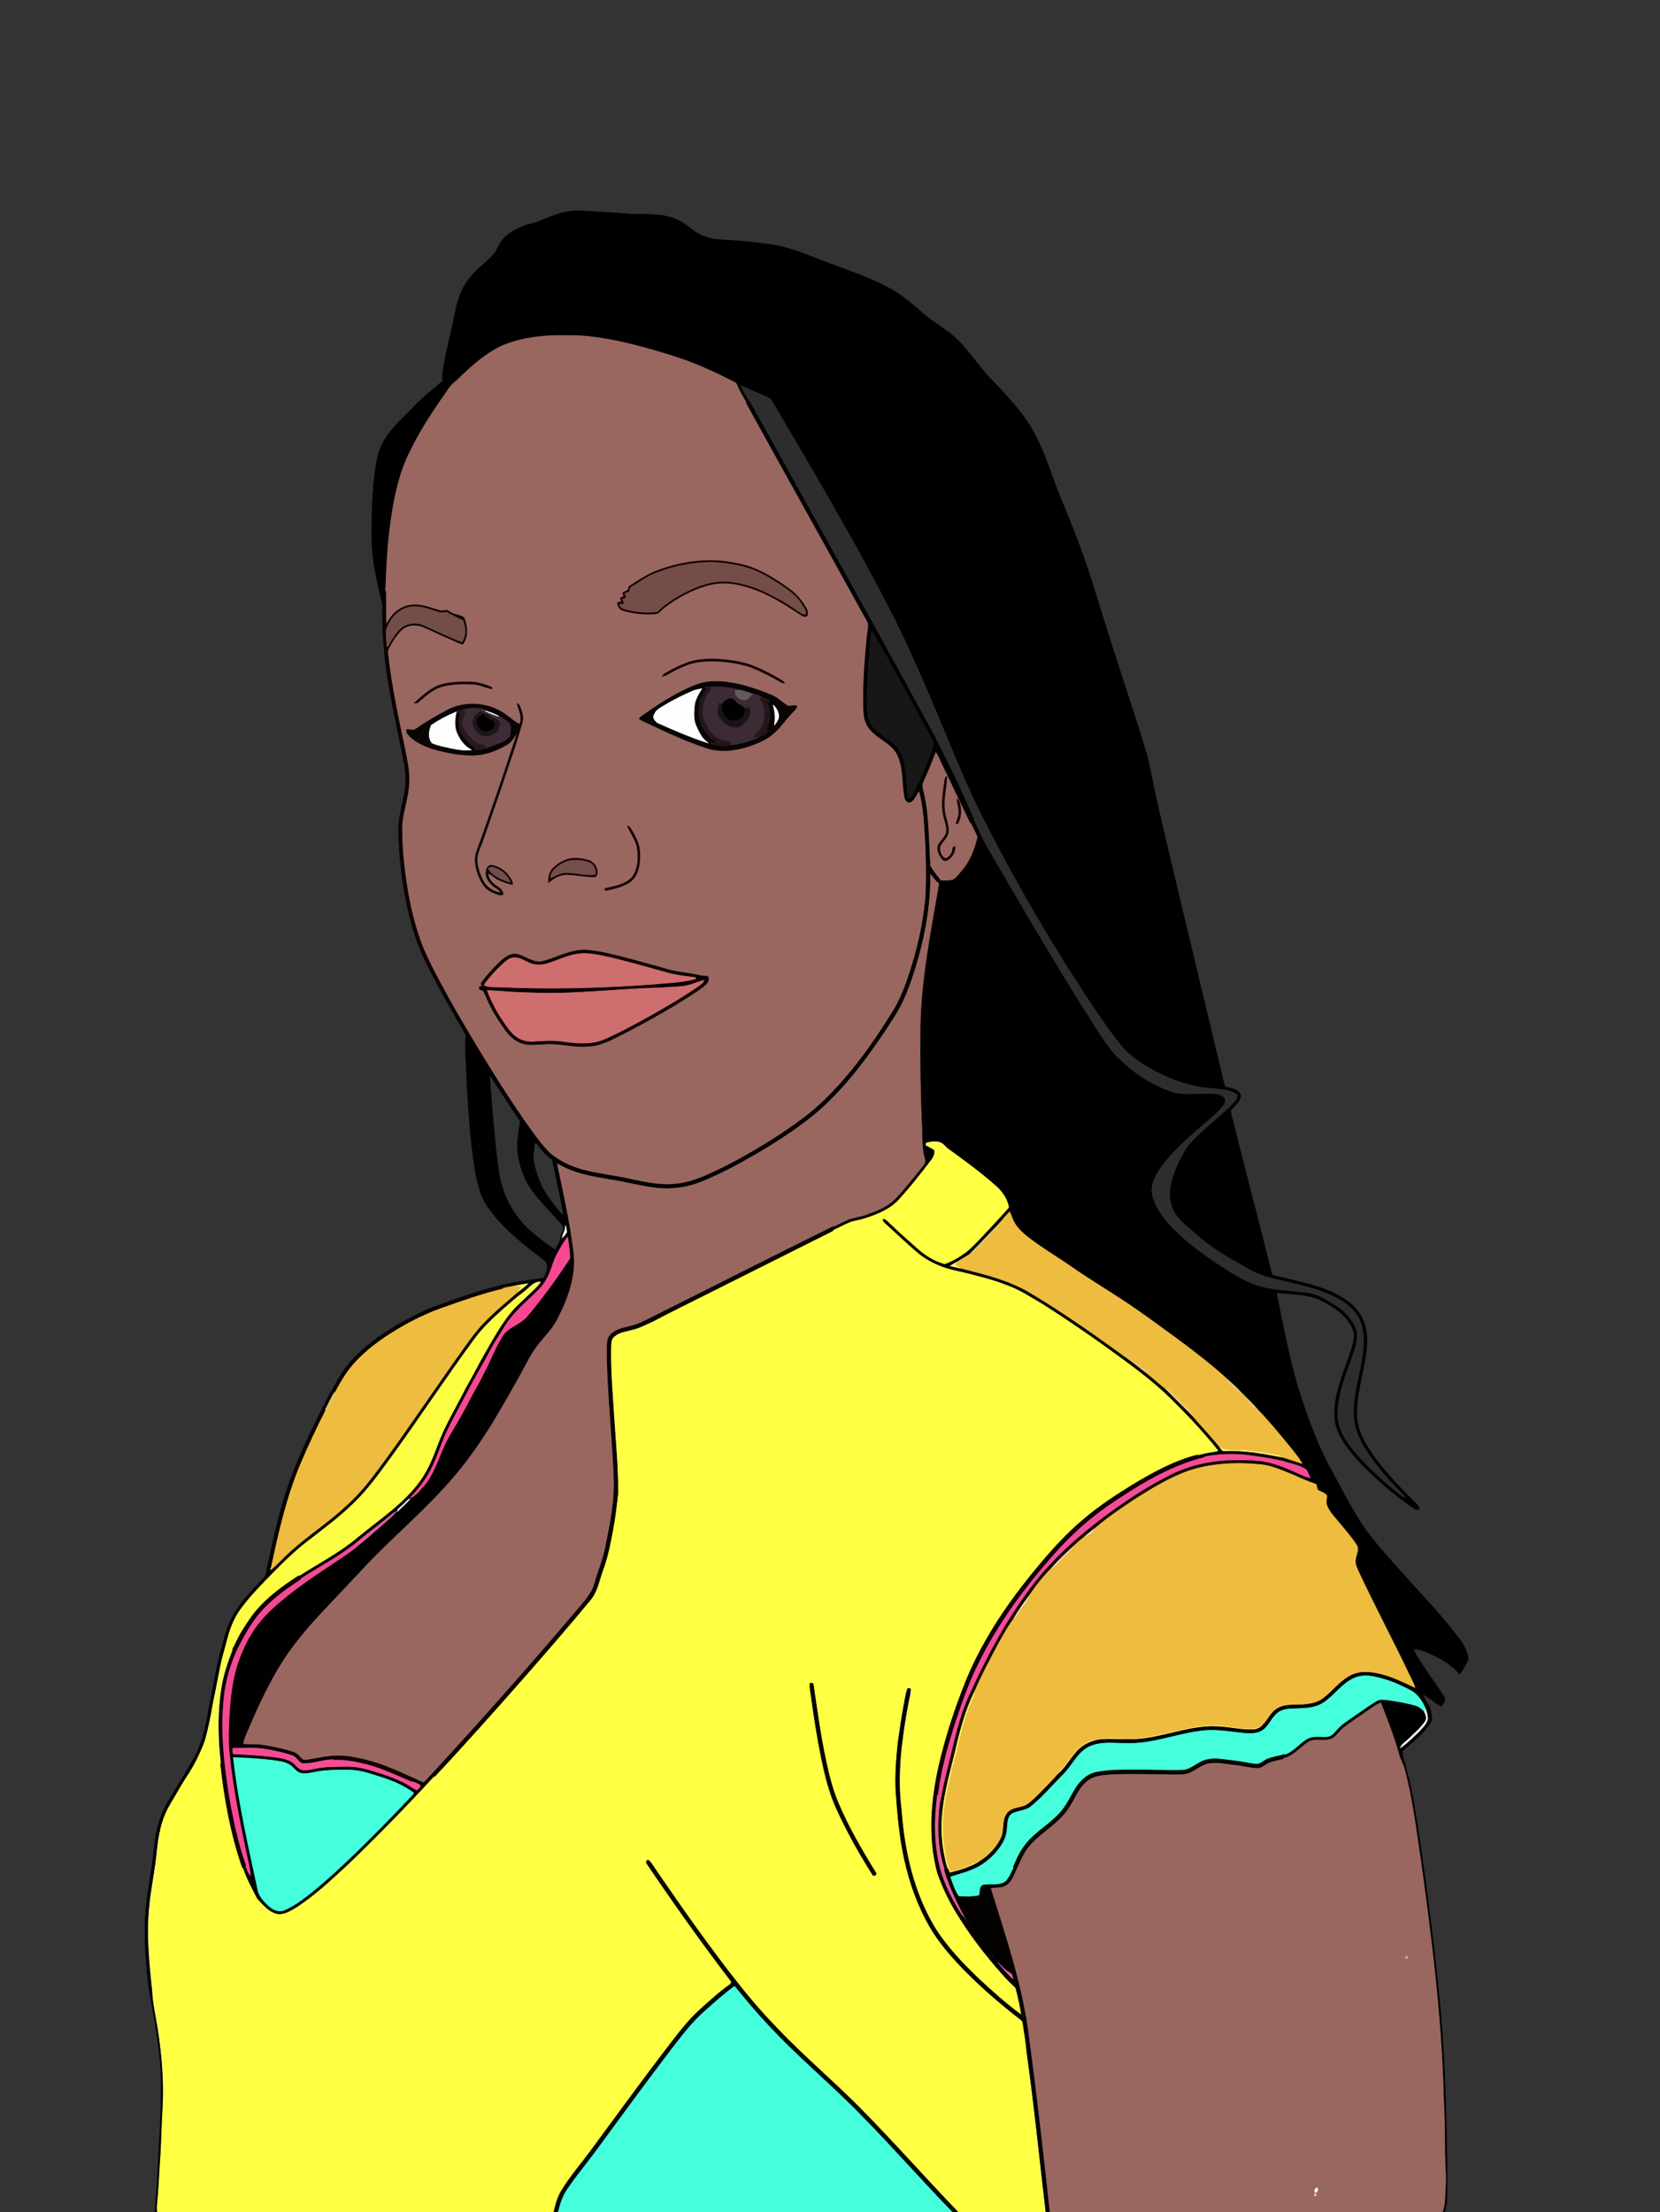<?xml version="1.0" encoding="utf-8"?>
<!-- Generator: Adobe Illustrator 18.0.0, SVG Export Plug-In . SVG Version: 6.00 Build 0)  -->
<!DOCTYPE svg PUBLIC "-//W3C//DTD SVG 1.1//EN" "http://www.w3.org/Graphics/SVG/1.1/DTD/svg11.dtd">
<svg version="1.1" id="Layer_1" xmlns="http://www.w3.org/2000/svg" xmlns:xlink="http://www.w3.org/1999/xlink" x="0px" y="0px"
	 viewBox="0 0 1441 1920" enable-background="new 0 0 1441 1920" xml:space="preserve">
<rect x="0" y="0" width="1441" height="1920" fill="#333333" stroke="none"/>
<g id="_x23_ffffffff">
</g>
<g>
	<path stroke="#000000" stroke-width="0.594" d="M467.46,192.43c11.3-4.69,23.03-9.97,35.55-9.37c15,0.7,29.99,1.66,44.96,2.86
		c13.2,0.34,27.03-0.75,39.43,4.67c8.36,3.48,14.29,10.94,22.73,14.27c4.12,1.54,8.42,2.71,12.82,3.07
		c15.83,0.84,31.64,2.35,47.34,4.58c18.75,2.81,35.82,11.4,53.56,17.59c19.74,7.59,40.29,14.07,57.87,26.15
		c7.18,5.04,13.75,10.87,20.37,16.61c9.73,8.43,21.51,14.24,30.48,23.58c8.8,9.3,16.07,19.9,24.55,29.46
		c16.03,16.87,32.91,33.67,43.06,54.95c8.66,17.23,13.76,35.93,21.32,53.64c9.41,22.42,18.26,45.09,25.61,68.28
		c7.86,24.52,15.16,49.22,23.28,73.66c7.92,24.81,16.28,49.49,23.81,74.43c3.76,12.24,5.68,24.92,8.34,37.42
		c6.73,30.41,14.12,60.66,21.28,90.97c11.36,47.63,22.82,95.23,34.19,142.85c1.9,7.06,3,14.35,5.39,21.27
		c3.62,0.97,7.53,1.41,10.73,3.54c1.57,1.38,3.46,3.45,2.55,5.72c-1.32,4.89-6.17,7.53-8.65,11.61
		c9.7,39.33,19.95,78.56,29.93,117.84c2.22,8.19,3.8,16.59,6.33,24.69c17.43,4.66,35.49,7.48,52.06,14.91
		c7.87,4.02,15.94,8.37,21.49,15.47c7.21,8.4,9.36,20,8.54,30.78c-1.38,20.23-9.14,39.64-8.67,60.05
		c0.1,10.8,4.87,20.85,10.54,29.8c11.29,17.57,26.15,32.41,40.75,47.21c1.11,1.45,3.27,2.7,2.72,4.84
		c-1.63,0.88-3.3-0.03-4.67-0.91c-10.36-7.12-20.25-14.91-29.62-23.28c-10.85-9.83-21.43-20.16-29.79-32.25
		c-4.45-6.73-8.43-14.17-8.89-22.39c-1.13-15.54,4.2-30.54,9.31-44.96c2.69-8.1,6.31-16,7.4-24.53
		c0.86-5.23-1.84-10.14-4.63-14.33c-6.58-9.42-16.98-15.1-27.03-20.09c-11.5-3.95-23.89-3.85-35.87-5.07
		c6.5,31.68,12.15,63.7,22.64,94.38c6.91,20.53,14.58,40.93,25.14,59.9c8.34,15.22,16.02,30.85,25.59,45.36
		c10.53,16.41,24.16,30.47,37,45.04c14.38,16.27,29.78,31.7,42.97,48.99c4.75,5.79,9.75,11.69,12.05,18.97
		c0.68,2.48,2.04,5.39,0.22,7.74c-2.34,3.37-3.72,7.74-6.57,10.54c-4.65-5.81-10.88-10.01-17.27-13.65
		c-7.15-3.6-14.51-7.53-22.63-8.18c0.42,2.71,2.06,5,3.41,7.35c7.25,11.67,15.42,22.74,23.01,34.2
		c2.42,2.87-1.19,5.87-2.49,8.45c-5.49-3.52-10.55-7.66-16.11-11.06c1.24,3.79,3.27,7.24,5.55,10.5
		c1.86,3.76,2.2,8.1,2.49,12.24c-6,11.28-16.57,19.03-25.97,27.3c0.72,5.25,2.57,10.27,3.76,15.43
		c5.88,21.14,8.64,42.95,12.02,64.58c7.24,50.17,13.65,100.47,18.18,150.96c3.56,47.22,5.05,94.59,5.16,141.93
		c-0.35,9.02,0.92,18.34-2.23,27.01h-1.78c1.24-3.56,2.01-7.27,2.11-11.03c0.35-9.03,1.25-18.07,0.38-27.08
		c-0.78-19.61-0.3-39.25-1.42-58.85c-1.65-70.99-10.61-141.55-20.42-211.8c-3.9-25.5-6.93-51.22-13.71-76.16
		c-0.88-3.53-2.92-6.61-4.03-10.04c-4.35-15.96-10.35-31.43-16.32-46.83c-3.9,1.11-7,3.87-10.33,6.04
		c-7.32,5.02-14.73,9.93-21.79,15.31c-3.95,2.99-6.3,7.89-10.93,10c-6.76,2.26-14.71-1.34-20.85,3.2
		c-6.81,4.8-12.41,11.82-20.96,13.63c0.24-1.18,0.45-2.38,0.99-3.45c7.86-2.42,12.73-9.48,19.58-13.55
		c5.21-3.18,11.48-1.71,17.22-2.01c3.59-0.1,6.13-2.96,8.3-5.48c4.24-5.22,10.15-8.59,15.51-12.5
		c6.33-4.31,12.54-8.82,19.06-12.85c3.43-2.25,7.73-1.32,11.55-0.92c7.61,1.24,15.26,2.46,22.68,4.59
		c3.02,0.77,5.31,2.98,7.57,5c1.42,2.74,3.02,6.16,0.99,9.05c-3.8,5.74-9.27,10.09-14.1,14.91
		c-2.45,2.6-5.93,4.38-7.46,7.73c5.74-3.85,10.59-8.89,15.62-13.59c3.09-3.38,6.87-6.71,7.95-11.33
		c-0.09-3.13-1-6.17-2-9.09c-2.4-5.71-6-11.09-11.14-14.65c0.75-0.95,1.52-1.89,2.34-2.78c-1.66-5.83-5.08-10.95-7.44-16.49
		c-13.71-28.5-28.55-56.44-41.92-85.11c-1.53-3.37-3.32-7.05-2.37-10.84c0.59-4.02,3.35-8.5,0.57-12.27
		c-4.25-6.62-9.56-12.48-14.49-18.58c-4.03-5.03-9.01-9.59-11.16-15.83c-0.99-2.6,0.05-5.36,0.13-8.01
		c-1.85-2.5-4.87-3.35-7.52-4.63c-1.2-1.45-1.14-3.57-1.8-5.27c-6.09-2.18-12.11-4.59-17.96-7.37
		c1.52-0.44,3.05-0.85,4.6-1.25c2.59,1.09,5.22,2.14,7.94,2.91c-0.88-2.54-1.76-5.18-3.51-7.25
		c-1.99-1.44-4.37-2.18-6.55-3.24c-1.41-1.76-3.5-2.53-5.45-3.44c0.1-0.32,0.31-0.97,0.42-1.3
		c2.71,0.88,5.41,1.87,8.18,2.65c-3.6-6.27-8.5-11.64-12.93-17.3c-8.31-10.04-16.61-20.13-25.69-29.47
		c-2.88-3.5-6.03-6.75-9.36-9.8c-1.46-1.75-3.05-3.35-4.74-4.83c-3.7-3.99-7.66-7.74-11.81-11.25
		c-13.26-12.24-27.61-23.24-42.06-34.03c-16.25-11.8-32.31-23.89-49.12-34.9c-14.69-9.67-29.81-18.68-44.23-28.77
		c-12.98-9.07-26.76-17.01-39.16-26.88c-5.01-4.04-9.7-8.83-12.14-14.89c-0.89-1.99-1.31-4.2-2.55-6
		c-2.97,3.04-5.77,6.26-8.42,9.59c-8.87,8.96-17.36,18.29-26.27,27.22c-3.73,2.21-7.35,4.6-11.12,6.74
		c-1.83,1.06-3.7,2.03-5.5,3.14c3.05,0.8,6.13,1.49,9.23,2.1c19.83,4.97,40.03,9.85,58,19.99
		c31.65,18.72,61.62,40.13,91.33,61.77c4.18,3.41,8.46,6.7,12.8,9.91c5.11,4.17,9.98,8.63,15.19,12.68
		c7.69,7.8,15.5,15.51,23.28,23.23c7.79,9.13,16.11,17.81,23.7,27.13c1,1.21,1.72,2.75,3.04,3.71
		c6.55,0.08,13.11-0.18,19.64,0.54c-1.19,0.91-2.36,1.85-3.5,2.83c-10.89-0.74-21.82-0.14-32.53,1.96
		c-1.87-0.53-3.7-1.16-5.55-1.64c4.4-1.29,8.9-2.26,13.46-2.82c1.29-0.36,2.93-0.12,3.97-1.12
		c-12.67-15.89-26.66-30.69-41.13-44.93c-12.34-12.16-26.09-22.73-39.99-33.03c-23.33-17.22-47.2-33.72-71.66-49.28
		c-9.23-5.27-18.11-11.31-28.08-15.11c-11.53-4.78-23.65-7.89-35.72-10.94c-8.74-2.21-17.76-3.62-26.06-7.25
		c-6.89-2.97-13.48-6.77-19.1-11.76c-9.01-7.66-17.55-15.85-26.3-23.79c-1.35-1.39-3.36-2.71-2.97-4.91
		c2.03-0.95,3.42,0.99,4.83,2.15c8.36,7.98,16.92,15.73,25.6,23.37c6.74,6.06,14.74,10.98,23.5,13.45
		c7.13-2.52,13.76-6.57,19.75-11.18c6.74-5.93,12.71-12.67,18.87-19.18c5.63-6.22,11.53-12.22,16.92-18.65
		c-1.25-7.28-5.65-13.57-11.11-18.37c-13.22-11.88-27.7-22.24-42.06-32.69c-2.25-2.12-4.33-4.89-7.54-5.51
		c-3.6-0.65-7.32-0.16-10.81,0.8c-0.07,0.41-0.2,1.24-0.27,1.66c2.46,1.43,5.06,2.63,7.43,4.22c0.97,4.28-1.62,7.83-4.18,10.93
		c-8.35,10.93-16.88,21.74-26.15,31.9c-7.76,8.87-19.09,13.24-30.01,16.84c-4.6,1.64-9.61,1.82-14.08,3.87
		c-4.73,2.08-9.33,4.46-13.99,6.7c0.36-1.21,0.56-2.46,0.69-3.69c3.82-1.92,7.63-3.89,11.55-5.6
		c5.44-2.46,11.53-2.78,17.1-4.89c9-3.24,18.38-6.79,25.1-13.9c8.2-8.55,15.45-17.93,22.88-27.15c1.45-1.99,3.73-4.14,2.63-6.83
		c-2.37-7.85-2.24-16.11-2.45-24.21c-1.4-29.98-1.91-60-1.53-90.01c0.53-42.38,9.26-84.02,16.24-125.64
		c0.29-0.63,0.87-1.89,1.16-2.52c3.65-0.1,7.48,0.52,11.02-0.69c3.17-1.73,5.11-4.95,7.46-7.58c7.15-7.98,10.97-18.34,13.56-28.56
		c-1.15-4.57-3.97-8.48-5.71-12.82c0.85-1.25,1.72-2.48,2.6-3.7c4.66,9.69,8.89,19.62,14.46,28.86
		c29.26,50.16,58.57,100.32,89.71,149.35c4.81,7.46,9.62,14.95,14.98,22.04c4.83,6.46,11.15,11.57,17.28,16.75
		c7.45,6.24,15.81,11.35,24.61,15.46c5.75,2.5,11.52,5.37,17.86,5.99c9.67,0.99,19.39-0.17,29.09,0.16
		c3.53,0.22,7.77,0.7,9.98,3.86c1.73,2.49-0.06,5.45-1.59,7.53c-3.94,5.03-9.06,8.94-13.76,13.2
		c-13.94,12.32-28.59,24.23-39.64,39.34c-4.82,7.08-9.57,15.55-7.57,24.42c2.07,9.21,7.74,17.14,13.82,24.18
		c16.35,18.12,36.81,31.86,57.46,44.58c7.02,3.99,14.21,7.96,22.09,10c10.46,2.94,21.36,3.59,32.13,4.62
		c7.47,0.82,15.27,1.51,21.95,5.3c8.08,4.61,16.68,8.97,22.68,16.31c4.26,5.21,8.25,11.51,7.61,18.55
		c-0.67,7.67-3.81,14.82-6.21,22.06c-5.06,14.17-10.64,28.62-10.66,43.89c-0.22,8.34,2.83,16.42,7.41,23.3
		c9.7,14.31,22.38,26.27,35.32,37.61c5.26,4.11,10.04,8.91,15.84,12.29c-5.59-7.04-12.52-12.91-18.15-19.93
		c-10.37-12.5-20.9-25.75-25.42-41.62c-4-17.33,1.19-34.86,4.55-51.82c2.09-11.5,4.28-23.49,1.37-35.04
		c-2.15-9.4-9.05-17.02-17-22.1c-14.22-9.14-31.08-12.78-47.29-16.73c-11.32-2.75-23.04-4.9-33.27-10.74
		c-14.37-8.39-29.35-16.01-42.02-26.94c-6.52-5.78-13.61-10.97-19.44-17.48c-6.7-7.38-9.24-18.04-7.39-27.74
		c1.83-11.07,6.91-21.21,12.3-30.92c3.94-7.09,10.15-12.46,16.02-17.89c7.57-7.12,15.83-13.48,23.24-20.79
		c2.58-2.96,6.79-5.8,6.54-10.14c-6.21-4.78-14.58-4.45-21.98-5.51c-20.94-1.16-40.83-9.39-58.56-20.2
		c-7.8-4.57-14.85-10.42-20.61-17.39c-8.93-10.89-16.78-22.61-24.72-34.22c-33.4-50.08-63.88-102.09-91.29-155.68
		c-12.86-24.58-23.67-50.15-34.31-75.74c-11.2-26.95-22.35-53.93-34.63-80.41c-14.29-30.71-30.41-60.53-46.81-90.15
		c-23.09-41.32-46.96-82.19-71.14-122.87c-1.4-2.83-4.6-3.66-7.26-4.81c-6.61-2.59-12.89-5.95-19.55-8.39
		c2.15,4.45,4.77,8.66,7.07,13.04c-0.6,0.36-1.81,1.1-2.41,1.46c-2.49-4.28-5.19-8.45-7.11-13.02c-0.83-1.74-1.34-3.91-3.33-4.67
		c-16.08-8.15-32.45-15.94-49.66-21.43c-18.9-6.18-38.07-11.59-57.6-15.38c-11.91-2.08-23.94-3.85-36.06-3.65
		c-20.07-0.47-40.74,1.23-59.28,9.48c-14.22,6.93-26.05,17.74-37.26,28.7c-2.62,2.38-5.58,4.46-7.51,7.5
		c-11.98,17.03-23.84,34.28-32.97,53.05c-9.78,18.51-14.22,39.22-17.29,59.76c-3.15,20.85-4.08,41.94-4.99,62.97
		c-1.6,3.72,0.36,8.58-2.59,11.63c-4.95-19.74-9.62-39.87-9.3-60.36c-0.1-14.65,0.27-29.32,1.58-43.92
		c1.38-11.6,2.22-23.64,7.4-34.32c5.8-12.17,16.25-21,25.45-30.51c8.38-8.98,17.91-16.77,27.33-24.62c-0.15-2.5-0.71-5.01-0.22-7.51
		c1.99-13.38,5.19-26.53,8.31-39.68c2.29-10.04,3.58-20.43,7.85-29.9c3.89-9.92,11.66-17.58,19.52-24.47
		c3.99-3.69,8.42-7.15,11.05-12.02c2.28-3.94,4.15-8.25,7.53-11.42c4.7-4.37,10.62-7.1,16.51-9.48
		C459.09,194.43,463.49,194.13,467.46,192.43 M331.29,509.25C331.85,509.8,331.85,509.8,331.29,509.25z"/>
	<path fill="#996760" stroke="#996760" stroke-width="0.594" d="M434.73,300.74c18.54-8.25,39.21-9.95,59.28-9.48
		c12.12-0.2,24.15,1.57,36.06,3.65c19.53,3.79,38.7,9.2,57.6,15.38c17.21,5.49,33.58,13.28,49.66,21.43
		c1.99,0.76,2.5,2.93,3.33,4.67c1.92,4.57,4.62,8.74,7.11,13.02c33.32,60.55,67.15,120.83,100.47,181.38
		c1.81,3.5,4.16,6.75,5.55,10.46c0.31,4.36-0.89,8.67-1.21,13.01c-1.86,19.83-3.41,39.75-2.93,59.69
		c0.23,5.67,0.55,11.73,3.82,16.6c6.52,10.2,19.98,13.43,25.61,24.42c5.5,11.43,4.02,24.53,6.29,36.71
		c0.26,2.48,2.51,5.75,5.33,4.25c3.54-2.31,4.7-6.73,7.23-9.95c4.2,14.7,4.55,30.11,5.55,45.27c0.73,16.2,1.1,32.46,0.06,48.66
		c-2.02,22.04-7.04,43.72-13.84,64.75c-3.56,10.88-7.6,21.68-13.45,31.57c-17.91,29.19-37.98,57.45-62.92,81.1
		c-15.13,13.93-32.31,25.39-49.75,36.19c-13.95,8.34-28.07,16.49-42.84,23.3c-10.73,5.04-21.84,9.9-33.79,10.94
		c-14.2,1.82-28.22-1.9-42.04-4.63c-11.45-2.49-23.11-3.85-34.53-6.45c-12.07-2.7-23.83-7.73-33.29-15.81
		c-8.78-8.72-15.6-19.16-22.8-29.17c-21.53-31.34-41.2-63.91-60.23-96.8c-9.26-16.94-18.94-33.71-26.59-51.46
		c-9.8-24.32-14.48-50.37-17.22-76.35c-0.9-9.33-1.43-18.7-1.44-28.07c0.1-13.61,5.8-26.41,6.18-39.98
		c0.5-9.35-1.6-18.53-3.39-27.63c-5.66-27.7-11.97-55.33-14.94-83.48c-0.03-1.54-0.36-3.2,0.4-4.61
		c2.94-5.86,6.45-11.54,11.06-16.24c4.83-4.94,12.74-5.67,18.94-3.12c7.24,2.89,14.09,6.66,21.32,9.57
		c4.51,1.74,8.66,4.41,13.39,5.53c4.66-6.86,4.04-15.97,0.75-23.2c-2.74-1.3-5.63-2.28-8.61-2.85c-2.19-0.9-4.03-2.5-6.27-3.29
		c-1.87,0.07-3.74,0.87-5.59,0.36c-7.29-1.93-14.41-5.18-22.08-5.06c-6.79,0-13.42,2.99-18.15,7.82
		c-2.75,2.72-4.49,6.23-6.69,9.38c-0.6-9.83,0.1-19.67-0.42-29.5c0.91-21.03,1.84-42.12,4.99-62.97
		c3.07-20.54,7.51-41.25,17.29-59.76c9.13-18.77,20.99-36.02,32.97-53.05c1.93-3.04,4.89-5.12,7.51-7.5
		C408.68,318.48,420.51,307.67,434.73,300.74 M573.32,494.31c-9.89,3.29-18.55,9.19-27.24,14.78c-0.36,1.04-0.68,2.09-1.04,3.14
		c-1.28,0.76-2.61,1.41-3.93,2.09c-0.93,1.17,0.41,2.51,0.7,3.69c-1.27-0.03-2.32,0.34-3.15,1.11c0.22,1.3,0.76,2.53,1.06,3.83
		c-1.23-0.05-2.6-0.75-3.66,0.2c0.11,2.9,2,6.13,5.03,6.72c8.99,2.71,18.46,3.68,27.81,2.91c3.08-0.25,4.74-3.21,7.01-4.91
		c11.97-9.34,25.69-16.69,40.46-20.4c9.84-2.38,20.19-1.51,29.85,1.32c17.72,4.55,33.35,14.52,48.44,24.52
		c1.81,1.16,4.7,3.05,6.26,0.47c0.23-1.73,0.13-3.56-0.76-5.09c-3.67-6.9-8.82-13.03-15.2-17.56
		c-14.03-10.25-29.45-19.56-46.88-22.34C616.51,484.3,593.97,487.08,573.32,494.31 M595.61,575.65c-6.29,2.46-12.38,5.43-18.18,8.89
		c-1.07,0.53-1.72,1.54-2.38,2.49c1.5-0.37,2.95-0.92,4.29-1.7c5.4-3.11,10.99-5.9,16.79-8.18c9.51-3.66,19.91-3.61,29.94-3.08
		c6.64,0.57,13.27,1.5,19.74,3.13c8.91,2.27,17.03,6.71,25.19,10.81c3.32,1.68,6.25,4.26,9.98,5.05c-1.12-1.95-3.2-2.89-5.03-3.98
		c-8.4-4.94-17.17-9.33-26.39-12.49c-7.93-2.49-16.23-3.61-24.49-4.24C615.19,571.87,604.94,571.95,595.61,575.65
		 M378.73,595.86c-7.05,3.61-13.06,8.96-18.87,14.26c1.49,0.24,2.91-0.23,3.94-1.34c6.31-5.63,13.05-11.54,21.55-13.4
		c8.06-1.8,16.4-1.99,24.63-1.62c5.88,0.19,11.26,2.79,16.9,4.14c-0.07-0.38-0.2-1.12-0.27-1.5c-6.27-2.37-12.83-4.58-19.62-4.44
		C397.49,591.85,387.61,592.12,378.73,595.86 M604.44,594.48c-16.98,6.43-32.16,16.64-46.95,27c-0.89,0.73-2.11,1.26-2.53,2.41
		c1.26,0.83,2.6,1.58,3.99,2.24c17.77,8.25,35.46,16.88,54.13,22.94c12.16,4.22,25.51,2.38,37.5-1.53
		c7.66-2.7,15.4-5.93,21.43-11.54c5.78-4.95,9.75-11.55,15.13-16.87c1.72-1.84,3.67-3.6,4.61-6c-2.67-1.89-6.36,1.13-9.02-0.96
		c-4.22-2.69-7.71-6.52-12.4-8.47c-8.41-3.65-17.11-6.63-25.98-8.96C631.38,591.57,617.25,589.59,604.44,594.48 M387.07,617.13
		c-8.94,4.84-17.8,9.89-26.11,15.76c-2.28,1.7-5.22,0.24-7.78,0.36c-0.33,1.33-0.17,2.76,0.88,3.76
		c5.05,6.45,12.91,9.75,20.37,12.55c11.22,3.32,22.83,5.83,34.58,5.88c11.03,0.26,21.85-3.6,31.17-9.28
		c4.1-2.3,5.91-6.73,8.71-10.22c-0.54,2.88-1.58,5.64-2.47,8.43c-10.58,32.13-21.42,64.19-33.04,95.95
		c-1.83,6.96-0.23,14.32,2.54,20.81c1.79,4.17,3.98,8.48,7.83,11.12c2.7,1.82,5.71,3.2,8.82,4.21c1.37,0.35,3.32,1.02,4.17-0.58
		c-0.63-2.54-2.2-4.78-4.54-6.01c-4.26-2.62-8.93-6.68-8.47-12.17c3.46,1.54,5.96,4.59,9.44,6.09c3.78,1.63,7.66,3.13,11.71,3.97
		c0.03-2.82-1.69-5.17-3.26-7.35c-3.42-4.84-8.86-8.26-14.67-9.27c-3.27-0.53-4.93,3.1-4.93,5.82c-0.7,4.59,2.38,8.55,5.53,11.49
		c2.39,2.28,6.09,3.32,7.35,6.63c-5.43-0.69-10.72-3.58-14.06-7.93c-3.77-6.04-6.32-13-6.71-20.14c-0.35-7.22,4-13.38,5.86-20.11
		c7.39-21.31,14.95-42.57,21.94-64.01c4.07-11.8,7.98-23.67,11.3-35.7c1.34-4.05-0.04-8.24-1.27-12.12
		c-0.63-1.64-1.08-3.67-2.98-4.25c1.41,5.86,5.03,12.01,2.01,18.01c-4.06-2.03-7.34-5.22-11.07-7.75
		C425.15,609.58,403.36,607.82,387.07,617.13 M544.78,716.88c2.41,6.49,7.42,11.98,8.43,19.07c1.34,8.63,0.92,18.49-4.55,25.71
		c-6.07,6.36-15.26,7.77-23.45,9.62c0.01,0.39,0.05,1.17,0.07,1.56c7.83-1.34,15.97-3.27,22.46-8.08
		c6.76-5.74,7.86-15.39,7.63-23.72c0.03-7.14-3.13-13.73-6.69-19.73C547.61,719.66,546.79,717.56,544.78,716.88 M479.9,753.89
		c-3.24,3.07-3.75,7.86-3.77,12.09c4.21-3.49,9.13-6.66,14.81-6.94c7.4-0.02,14.69,1.64,22.07,1.95c1.68-0.1,3.9,0.52,4.89-1.29
		c1.96-5.5-2.11-11.59-7.48-13.06c-4.94-1.38-10.17-2.05-15.27-1.28C489.34,746.51,484.04,749.7,479.9,753.89 M471.6,834.42
		c-8.38,2.28-15.11-4.43-22.84-6.02c-6.38-1.2-11.45,3.64-15.77,7.56c-5.45,5.33-10.6,11.04-15.06,17.21
		c-0.01,0.46-0.04,1.38-0.05,1.84c1.09,0.12,2.07-0.16,2.95-0.85l0.3,1.31c-1.68,0.06-3.26,0.82-4.92,1.02
		c0,0.54,0.01,1.61,0.01,2.15c1.32,0.69,3.28,0.68,3.94,2.28c2.22,4.49,3.94,9.23,6.36,13.64c3.42,6.93,7.94,13.23,12.35,19.56
		c3.76,5.32,8.97,9.89,15.33,11.69c5.79,1.61,11.86,0.52,17.76,0.37c13.09-1.22,25.96,3.1,39.06,1.88
		c11.98-0.61,22.39-7.19,32.92-12.24c21.93-11.6,43.7-23.65,64.15-37.72c3.19-2.49,8.46-5.76,6.36-10.53
		c-2.05-0.57-4.22-0.06-6.26-0.64c-9.45-2.35-19.26-2.77-28.64-5.41c-10.47-2.93-20.92-5.92-31.42-8.71
		c-12.91-3.28-25.83-7.05-39.16-8.06C495.72,824.06,484,831.08,471.6,834.42z"/>
	<path fill="#996760" stroke="#996760" stroke-width="0.594" d="M812.31,652.05c2.47,3.33,3.77,7.3,5.62,10.98
		c8.23,17.04,16.36,34.12,24.55,51.18c1.74,4.34,4.56,8.25,5.71,12.82c-2.59,10.22-6.41,20.58-13.56,28.56
		c-2.35,2.63-4.29,5.85-7.46,7.58c-3.54,1.21-7.37,0.59-11.02,0.69c-3.19-3.85-6.26-7.83-8.81-12.12
		c-1.52-22.23-0.9-44.91-6.45-66.68c-0.61-2.24-0.72-4.64,0.44-6.71C805.39,669.75,808.68,660.83,812.31,652.05 M819.92,678.99
		c-1.32,9.82-3.22,19.99-0.64,29.79c0.97,4.28,2.83,8.53,2.37,13.01c-0.63,5.09-5.59,7.93-7.42,12.47
		c-0.92,4.19,1.28,8.43,3.9,11.6c1.06,1.71,3.49,1.23,4.92,0.25c3.6-2.46,6.1-6.6,5.95-11.04c-2.67-0.49-1.65,2.96-2.48,4.54
		c-1.23,2.51-3.28,5.63-6.38,5.65c-3.17-2.13-4.82-6.51-4.34-10.25c1.65-4.43,6.26-7.24,7.22-12.03c1.06-5.33-1.42-10.43-2.41-15.56
		c-2.63-11.12,0.78-22.34,1.28-33.46C819.99,674.89,820.31,677.24,819.92,678.99 M830.76,693.62c0.46,4.14,1.85,8.18,1.62,12.38
		c-0.33,3.13-1.66,6.02-2.41,9.05c0.4-0.11,1.2-0.32,1.6-0.43c2.32-4.68,3.08-10.09,1.92-15.2
		C832.96,697.38,832.78,694.78,830.76,693.62z"/>
	<path fill="#996760" stroke="#996760" stroke-width="0.594" d="M807.23,757.68c2.74,2.76,4.69,6.23,7.76,8.7
		c-6.98,41.62-15.71,83.26-16.24,125.64c-0.38,30.01,0.13,60.03,1.53,90.01c0.21,8.1,0.08,16.36,2.45,24.21
		c1.1,2.69-1.18,4.84-2.63,6.83c-7.43,9.22-14.68,18.6-22.88,27.15c-6.72,7.11-16.1,10.66-25.1,13.9
		c-5.57,2.11-11.66,2.43-17.1,4.89c-3.92,1.71-7.73,3.68-11.55,5.6c-53.43,26.35-106.54,53.36-159.81,80.03
		c-5.05,2.5-10.13,5.07-15.64,6.38c-6.12,1.65-13.05,2.51-17.66,7.31c-3.95,3.78-3.04,9.73-3.36,14.67
		c0.39,38.08,5.05,75.97,6.23,114.02c0.07,18.53-3.64,36.82-7.29,54.91c-2.13,11.39-6.76,22.07-9.87,33.2
		c-2.58,8.73-9.2,15.25-14.79,22.13c-41.32,48.82-83.8,96.66-127.16,143.68c-2.1,2.18-4.04,4.53-6.36,6.49
		c-2.89-1.03-5.62-2.45-8.42-3.66c-15.88-7.33-32.04-14.57-49.34-17.75c-7.93-1.72-16.13-2.54-24.2-1.35
		c-6.13,0.57-12.13,2.02-18.21,2.94c-1.82,0.05-4.09,0.82-5.49-0.75c-2.31-2.03-4.12-4.84-7.2-5.76
		c-8.7-2.96-17.75-4.78-26.81-6.19c-5.71-0.95-11.52-0.3-17.25-0.84c0.19-3.06,1.33-5.9,2.52-8.66
		c10.53-24.82,21.74-49.63,37.22-71.82c11.81-16.59,25.78-31.48,39.8-46.2c10.06-10.6,20.03-21.31,30.06-31.94
		c24.14-24.88,50.79-47.3,73.24-73.79c12.78-14.87,23.89-31.08,34.17-47.74c10.31-17.49,20.58-35.01,30-53
		c4.12-7.9,9.45-15.07,15.38-21.69c4.84-5.38,9.03-11.35,12.04-17.94c8.58-17.33,14.97-36.83,11.96-56.37
		c-3.18-25.48-8.9-50.55-14.15-75.66c4.17,2.05,8.19,4.43,12.57,6.03c12.24,4.81,25.37,6.47,38.24,8.76
		c12.1,2.01,23.97,5.33,36.18,6.64c13.48,1.53,27.29-0.58,39.78-5.82c15.84-6.55,31.01-14.61,45.81-23.23
		c15.83-9.17,31.2-19.16,45.72-30.3c27.27-21.17,48.28-49.09,67.35-77.57c4.59-7.43,9.82-14.51,13.58-22.43
		c6.28-12.6,10.52-26.08,14.4-39.57C803.55,807.69,807.56,782.75,807.23,757.68z"/>
	<path fill="#996760" stroke="#996760" stroke-width="0.594" d="M1188.33,1484.25c3.33-2.17,6.43-4.93,10.33-6.04
		c5.97,15.4,11.97,30.87,16.32,46.83c1.11,3.43,3.15,6.51,4.03,10.04c6.78,24.94,9.81,50.66,13.71,76.16
		c9.81,70.25,18.77,140.81,20.42,211.8c1.12,19.6,0.64,39.24,1.42,58.85c0.87,9.01-0.03,18.05-0.38,27.08
		c-0.1,3.76-0.87,7.47-2.11,11.03H910.99c-5.54-50.06-11.06-100.12-17.82-150.03c-5.33-44.92-19.95-87.97-33.38-130.95
		c3.74-1.6,8.32-0.26,12.09-2.17c5.84-2.69,7.96-9.26,10.35-14.72c3.18-6.61,5.77-13.64,10.58-19.29
		c7.47-9.62,18.35-15.62,26.79-24.24c5.6-5.28,9.76-11.85,13.24-18.66c3.78-7.13,8.6-14.63,16.5-17.62
		c5.99-2.03,12.42-2.27,18.69-2.63c14.65-0.32,29.3-0.06,43.95,0.1c5.55-0.01,11.14,0.52,16.66-0.29
		c7.37-1.24,12.6-7.5,19.87-9.01c7.84-1.74,15.76,0.51,23.59,1.17c6.37,0.52,12.54,2.57,18.95,2.73
		c4.17,0.29,7.02-3.27,10.61-4.74c3.9-1.55,8.14-1.96,12.14-3.26c8.55-1.81,14.15-8.83,20.96-13.63
		c6.14-4.54,14.09-0.94,20.85-3.2c4.63-2.11,6.98-7.01,10.93-10C1173.6,1494.18,1181.01,1489.27,1188.33,1484.25
		 M1220.17,1698.17c-0.53,1.61,0.02,2.16,1.66,1.66C1222.34,1698.18,1221.78,1697.63,1220.17,1698.17 M1142.46,1899.35
		c-0.89,0.79-1.54,2.35-0.88,3.51C1143.61,1903.85,1145.09,1898.3,1142.46,1899.35 M1141.09,1904.38
		c-0.47,1.37,0.02,1.87,1.46,1.5C1142.96,1904.48,1142.47,1903.98,1141.09,1904.38z"/>
	<path fill="#2D2D2D" stroke="#2D2D2D" stroke-width="0.594" d="M643.11,334.91c6.66,2.44,12.94,5.8,19.55,8.39
		c2.66,1.15,5.86,1.98,7.26,4.81c24.18,40.68,48.05,81.55,71.14,122.87c16.4,29.62,32.52,59.44,46.81,90.15
		c12.28,26.48,23.43,53.46,34.63,80.41c10.64,25.59,21.45,51.16,34.31,75.74c27.41,53.59,57.89,105.6,91.29,155.68
		c7.94,11.61,15.79,23.33,24.72,34.22c5.76,6.97,12.81,12.82,20.61,17.39c17.73,10.81,37.62,19.04,58.56,20.2
		c7.4,1.06,15.77,0.73,21.98,5.51c0.25,4.34-3.96,7.18-6.54,10.14c-7.41,7.31-15.67,13.67-23.24,20.79
		c-5.87,5.43-12.08,10.8-16.02,17.89c-5.39,9.71-10.47,19.85-12.3,30.92c-1.85,9.7,0.69,20.36,7.39,27.74
		c5.83,6.51,12.92,11.7,19.44,17.48c12.67,10.93,27.65,18.55,42.02,26.94c10.23,5.84,21.95,7.99,33.27,10.74
		c16.21,3.95,33.07,7.59,47.29,16.73c7.95,5.08,14.85,12.7,17,22.1c2.91,11.55,0.72,23.54-1.37,35.04
		c-3.36,16.96-8.55,34.49-4.55,51.82c4.52,15.87,15.05,29.12,25.42,41.62c5.63,7.02,12.56,12.89,18.15,19.93
		c-5.8-3.38-10.58-8.18-15.84-12.29c-12.94-11.34-25.62-23.3-35.32-37.61c-4.58-6.88-7.63-14.96-7.41-23.3
		c0.02-15.27,5.6-29.72,10.66-43.89c2.4-7.24,5.54-14.39,6.21-22.06c0.64-7.04-3.35-13.34-7.61-18.55
		c-6-7.34-14.6-11.7-22.68-16.31c-6.68-3.79-14.48-4.48-21.95-5.3c-10.77-1.03-21.67-1.68-32.13-4.62
		c-7.88-2.04-15.07-6.01-22.09-10c-20.65-12.72-41.11-26.46-57.46-44.58c-6.08-7.04-11.75-14.97-13.82-24.18
		c-2-8.87,2.75-17.34,7.57-24.42c11.05-15.11,25.7-27.02,39.64-39.34c4.7-4.26,9.82-8.17,13.76-13.2
		c1.53-2.08,3.32-5.04,1.59-7.53c-2.21-3.16-6.45-3.64-9.98-3.86c-9.7-0.33-19.42,0.83-29.09-0.16
		c-6.34-0.62-12.11-3.49-17.86-5.99c-8.8-4.11-17.16-9.22-24.61-15.46c-6.13-5.18-12.45-10.29-17.28-16.75
		c-5.36-7.09-10.17-14.58-14.98-22.04c-31.14-49.03-60.45-99.19-89.71-149.35c-5.57-9.24-9.8-19.17-14.46-28.86
		c-11.37-25.75-23.35-51.25-36.48-76.15c-33.47-61.68-67.67-122.95-101.64-184.35c-19-33.99-37.64-68.16-56.78-102.06
		C647.88,343.57,645.26,339.36,643.11,334.91z"/>
	<path fill="#010101" stroke="#010101" stroke-width="0.594" d="M650.18,347.95c19.14,33.9,37.78,68.07,56.78,102.06
		c33.97,61.4,68.17,122.67,101.64,184.35c13.13,24.9,25.11,50.4,36.48,76.15c-0.88,1.22-1.75,2.45-2.6,3.7
		c-8.19-17.06-16.32-34.14-24.55-51.18c-1.85-3.68-3.15-7.65-5.62-10.98c-3.63,8.78-6.92,17.7-10.98,26.3
		c-1.16,2.07-1.05,4.47-0.44,6.71c5.55,21.77,4.93,44.45,6.45,66.68c2.55,4.29,5.62,8.27,8.81,12.12c-0.29,0.63-0.87,1.89-1.16,2.52
		c-3.07-2.47-5.02-5.94-7.76-8.7c0.33,25.07-3.68,50.01-10.52,74.09c-3.88,13.49-8.12,26.97-14.4,39.57
		c-3.76,7.92-8.99,15-13.58,22.43c-19.07,28.48-40.08,56.4-67.35,77.57c-14.52,11.14-29.89,21.13-45.72,30.3
		c-14.8,8.62-29.97,16.68-45.81,23.23c-12.49,5.24-26.3,7.35-39.78,5.82c-12.21-1.31-24.08-4.63-36.18-6.64
		c-12.87-2.29-26-3.95-38.24-8.76c-4.38-1.6-8.4-3.98-12.57-6.03c5.25,25.11,10.97,50.18,14.15,75.66
		c3.01,19.54-3.38,39.04-11.96,56.37c-3.01,6.59-7.2,12.56-12.04,17.94c-5.93,6.62-11.26,13.79-15.38,21.69
		c-9.42,17.99-19.69,35.51-30,53c-10.28,16.66-21.39,32.87-34.17,47.74c-22.45,26.49-49.1,48.91-73.24,73.79
		c-10.03,10.63-20,21.34-30.06,31.94c-14.02,14.72-27.99,29.61-39.8,46.2c-15.48,22.19-26.69,47-37.22,71.82
		c-1.19,2.76-2.33,5.6-2.52,8.66c5.73,0.54,11.54-0.11,17.25,0.84c9.06,1.41,18.11,3.23,26.81,6.19
		c3.08,0.92,4.89,3.73,7.2,5.76c1.4,1.57,3.67,0.8,5.49,0.75c6.08-0.92,12.08-2.37,18.21-2.94c1.6,0.12,3.19,0.33,4.78,0.57
		c-0.13,0.53-0.38,1.6-0.51,2.13c-8.85-0.12-17.26,3.42-26.08,3.42c-4.67,0.33-5.99-5.51-10.02-6.76
		c-8.35-2.99-17.12-4.65-25.85-6.08c-8.59-1.03-17.27-0.48-25.89-0.42c-0.21,1.59-0.16,3.22,0.33,4.79
		c10.84,0.49,21.67,1.22,32.46,2.3c5.61,0.81,11.4,1.34,16.63,3.67c3.78,1.73,5.87,5.73,9.54,7.6
		c3.74,1.12,7.66-0.02,11.39-0.63c9.65-2.19,19.61-1.95,29.45-2.02c6.93-0.09,13.75,1.43,20.35,3.44
		c9.41,2.84,18.82,5.88,27.68,10.21c4.09,1.96,7.67,4.83,11.75,6.84c1.22-1.05,2.49-2.15,3.14-3.65
		c-1.83-2.06-4.92-2.53-7.29-3.84c0.42-0.62,1.26-1.86,1.68-2.47c2.8,1.21,5.53,2.63,8.42,3.66
		c2.32-1.96,4.26-4.31,6.36-6.49c1.05,0.29,2.1,0.6,3.15,0.94c-24.52,26.57-49.68,52.56-75.84,77.52
		c-13.92,12.85-27.83,25.92-43.74,36.31c-5,2.95-10.4,6.55-16.47,6.03c-7.85-1.51-13.11-8.08-18.25-13.63
		c-4.62-8.82-9.27-17.67-12.52-27.11c0.61-1.04,1.7-1.41,2.79-1.69c1.15,2.88,1.8,6.16,4.16,8.38
		c-0.83-8.5-3.36-16.72-4.93-25.1c-5.4-26.73-10.75-53.53-13.43-80.69c-0.9-7.24-0.82-14.55-0.6-21.82
		c0.88-23.82,2.71-48.41,13.4-70.15c5.95-13.72,15.32-25.74,26.52-35.57c15.81-14.22,33.59-26.01,51.25-37.75
		c7.3-4.99,14.9-9.61,21.55-15.48c8.1-6.54,15.8-13.56,23.72-20.31c3.18-2.83,6.58-5.5,9.11-8.97
		c-5.66,3.6-10.46,8.35-15.83,12.34c-5.71,4.45-11.45,8.88-17.01,13.52c-15.38,12.88-33.4,21.93-50.17,32.78
		c-0.97-0.63-1.36-1.65-1.63-2.69c17.06-11.03,35.38-20.29,50.94-33.51c18.89-15.62,40.12-29.23,54.56-49.47
		c6.71-9.44,11.04-20.26,15.02-31.06c6.31-17.07,15.95-32.57,24.08-48.78c4.51-7.91,8.84-15.92,13.06-23.98
		c9.44-16.15,17.84-33.2,30.79-46.93c4.51-4.24,8.93-8.59,13.48-12.78c2.78-2.66,5.7-5.24,7.76-8.52
		c-6.25-0.18-9.9,5.71-14.5,9.01c-5.98,4.18-11.33,9.19-16.89,13.89c-9.31,8.34-18.63,16.84-25.93,27.07
		c-24.24,32.94-46.7,67.15-70.65,100.31c-10.54,14.31-20.7,29.08-33.56,41.46c-12.49,12.34-26.68,22.73-40.5,33.49
		c-13.34,10.2-24.92,22.42-36.68,34.35c-7.72,7.96-15.28,16.15-21.78,25.16c-5.82,8.15-9.18,17.74-11.6,27.38
		c-1.77,7.24-4.2,14.32-5.46,21.68c-2.2,9.9-3.84,19.92-6.05,29.83c-2.02,12-4.33,23.97-7.7,35.68
		c-3.55,9.22-7.86,18.16-13.11,26.54c-5.77,8.7-10.92,17.79-16.19,26.8c-4.74,7.73-7.96,16.35-9.61,25.26
		c-1.92,8.3-2.32,16.86-3.47,25.3c-1.6,12.35-4.09,24.59-5.34,36.99c-2.73,24.82-0.41,49.84,2.35,74.55
		c0.41,11.27,3.16,22.24,4.81,33.36c3.49,22.24,5.46,44.81,4.31,67.32c-0.86,13.28-1.05,26.6-1.77,39.89
		c-0.9,11.93-1.38,23.88-2.25,35.82c-0.36,5.35-1.41,10.7-0.77,16.09h-2.09c0.85-13.38,2.17-26.72,2.75-40.12
		c1.41-26.95,3.16-53.92,2.46-80.92c-1.14-20.37-4.49-40.54-8.19-60.58c-2.97-13.83-4.08-27.96-4.93-42.06
		c-0.9-10.1-0.82-20.24-0.64-30.35c0.87-14.34,3.12-28.54,5.4-42.7c2.29-13.48,2.38-27.37,6.38-40.53
		c4.55-16.37,15.35-29.78,23.55-44.37c4.11-7.26,8.85-14.25,11.67-22.15c5.35-13.56,7.3-28.07,10-42.3
		c2.87-12.09,4.4-24.45,7.56-36.46c2.93-9.96,4.83-20.26,9.11-29.77c6.87-15.16,18.97-26.91,30.12-38.93
		c1.89-3.41,1.79-7.59,2.89-11.3c0.75,0.97,1.48,1.96,2.21,2.98c0.05,0.5,0.16,1.49,0.22,1.98
		c6.02-5.03,11.16-11.01,17.05-16.19c15.68-14.09,33.59-25.5,48.89-40.05c11.89-10.61,21.54-23.36,30.92-36.15
		c24.5-33.37,47.33-67.93,71.49-101.53c5.04-6.89,10.01-13.87,15.96-20.02c9.31-9.74,19.72-18.31,29.92-27.08
		c2.87-2.39,5.98-4.5,8.66-7.12c-4.16,0.55-8.24,1.48-12.37,2.17c-3.16,0.47-6.29,1.13-9.4,1.82
		c-0.52-0.84-1.04-1.66-1.56-2.47c11.86-2.91,23.98-4.5,36.07-6.12c2-0.11,2.17-2.52,2.98-3.9c1.59-3.41,2.43-8.35-0.28-11.32
		c-15.6-11.85-31.38-23.85-43.97-39c-5.26-6.41-10.22-13.35-12.7-21.36c-4.33-13.72-5.81-28.1-7.6-42.32
		c-2-19.86-3.32-39.78-4.22-59.72c-0.09-11.06-1.6-22.11-0.59-33.16c0.1-1.16-0.78-2.09-1.21-3.06
		c-3.87-6.49-7.69-13.01-11.37-19.6c0.55-0.34,1.66-1.01,2.22-1.34c19.03,32.89,38.7,65.46,60.23,96.8
		c7.2,10.01,14.02,20.45,22.8,29.17c9.46,8.08,21.22,13.11,33.29,15.81c11.42,2.6,23.08,3.96,34.53,6.45
		c13.82,2.73,27.84,6.45,42.04,4.63c11.95-1.04,23.06-5.9,33.79-10.94c14.77-6.81,28.89-14.96,42.84-23.3
		c17.44-10.8,34.62-22.26,49.75-36.19c24.94-23.65,45.01-51.91,62.92-81.1c5.85-9.89,9.89-20.69,13.45-31.57
		c6.8-21.03,11.82-42.71,13.84-64.75c1.04-16.2,0.67-32.46-0.06-48.66c-1-15.16-1.35-30.57-5.55-45.27
		c-2.53,3.22-3.69,7.64-7.23,9.95c-2.82,1.5-5.07-1.77-5.33-4.25c-2.27-12.18-0.79-25.28-6.29-36.71
		c-5.63-10.99-19.09-14.22-25.61-24.42c-3.27-4.87-3.59-10.93-3.82-16.6c-0.48-19.94,1.07-39.86,2.93-59.69
		c0.32-4.34,1.52-8.65,1.21-13.01c-1.39-3.71-3.74-6.96-5.55-10.46c-33.32-60.55-67.15-120.83-100.47-181.38
		C648.37,349.05,649.58,348.31,650.18,347.95 M757.05,547.95c-1.98,7.4-1.82,15.21-2.56,22.81c-0.97,7.03-0.74,14.15-1.53,21.21
		c0.05,10.87-1.38,22.01,1.32,32.67c4.53,12.68,19.58,15.79,26.46,26.59c5.58,9.45,5.68,20.8,6.61,31.44
		c0.47,3.37,0.18,7.01,1.8,10.12c2.16-0.35,2.86-3.09,3.96-4.72c6.19-12.84,12.28-25.83,16.42-39.49
		c0.78-1.64,0.93-3.58,0.16-5.25c-6.11-11.49-12.34-22.93-18.59-34.36c-10.01-17.7-19.34-35.78-29.61-53.33
		C760.01,553.08,759.17,550.08,757.05,547.95 M425.09,932.9c-0.16,2.71-0.01,5.44,0.36,8.14c2.15,26.25,3.95,52.56,7.8,78.63
		c3.22,17.77,11.88,34.61,25.05,47.05c7.38,6.61,15.13,12.92,23.61,18.05c1.51-2.2,2.97-4.49,4.01-6.95
		c0.54-2.65,0.56-5.48,2.02-7.85c1.15-2.08,1.95-5.1,0-6.95c-6.82-8.13-14.42-15.56-21.23-23.7
		c-9.86-11.14-15.94-25.55-17.26-40.35c-0.8-8.65,0.99-17.21,2.31-25.69C442.63,959.98,434.14,946.23,425.09,932.9
		 M464.19,991.78c-1.02,6.36-2.05,12.93-0.41,19.28c2.35,10.19,6.2,20.23,12.49,28.67c4.13,5.35,7.88,11.19,13,15.64
		c-2.21-15.33-6.01-30.39-9.09-45.55c-0.37-1.48-0.39-3.29-1.85-4.14c-4.36-3.29-7.94-7.44-11.26-11.73
		C466.21,993.13,465.58,991.62,464.19,991.78 M490.89,1063.78c0.27,3.75-1.87,6.89-2.94,10.33c1.7-1.06,2.7-2.85,3.83-4.44
		C491.77,1067.66,491.51,1065.67,490.89,1063.78 M482.88,1089.95c-3.32,6.61-4.55,14.11-8.43,20.48
		c-3.16,6.21-8.55,10.78-13.47,15.56c-8.51,7.85-17.01,15.97-23.12,25.91c-4.08,6.91-8.68,13.51-12.36,20.65
		c-4.93,9.32-10.31,18.38-15.36,27.63c-7.32,14.24-15.37,28.1-22.24,42.57c-5.13,10.87-8.29,22.6-13.97,33.23
		c-4.65,8.89-10.8,16.9-17.78,24.09c4.75-1.79,7.82-6.18,11.17-9.77c11.01-12.21,14.01-28.99,22.04-42.95
		c5.63-9.45,11.11-18.99,16.35-28.67c4.27-8.86,9.6-17.16,13.81-26.05c5.84-10.7,10-22.28,16.4-32.67
		c5.19-8.48,16.05-10.29,22.04-17.95c12.73-15.16,24.37-31.23,35.32-47.72c0.66-1.04,1.64-2.08,1.39-3.4
		c-0.31-5.66-1.07-11.29-2.02-16.87C488.78,1078.91,485.88,1084.5,482.88,1089.95 M349.01,1306.98c-1.45,1.54-3.73,2.62-4.14,4.9
		c3.74-3.64,7.79-7.02,11.12-11.03C353.16,1302.22,351.42,1305.03,349.01,1306.98 M202.65,1525.56
		c4.23,38.69,13.02,76.72,21.22,114.73c0.98,5.62,5.16,9.87,9.11,13.68c3.58,3.46,9.04,6.06,13.94,3.85
		c8.03-3.4,15.06-8.69,21.89-14.01c14.04-11.19,27.14-23.49,40.08-35.91c15.15-14.87,30.1-29.94,44.65-45.38
		c1.81-2.11,4.24-3.79,5.44-6.33c-7.74-5.65-16.51-9.73-25.59-12.69c-9.93-3.11-19.86-7.04-30.42-7.08
		c-10.26-0.06-20.65-0.17-30.73,2.05c-3.67,0.68-7.48,1.58-11.19,0.72c-4.41-1.24-6.53-5.75-10.44-7.77
		c-4.46-2.42-9.65-2.76-14.57-3.55C224.95,1526.62,213.8,1525.85,202.65,1525.56z"/>
	<path fill="#010101" stroke="#010101" stroke-width="0.594" d="M626.59,611.01c1.4-2.84,4.42-4.67,7.46-5.21
		c3.32-0.16,4.58,3.51,7.2,4.86c1.99,1.43,4.8,2.15,5.91,4.53c-0.77,2.87-0.7,6.62-3.54,8.36c-3.61,2.32-8.94,3.53-12.33,0.17
		C627.15,620.9,626.11,615.69,626.59,611.01z"/>
	<path fill="#010101" stroke="#010101" stroke-width="0.594" d="M419.13,619.18l0.58-0.07c2.03,4.17,7.55,4.46,9.83,8.32
		c1,4.65-4.29,7.94-8.39,8c-4.45-1.16-8.07-5.55-7.73-10.26C414.1,622.3,416.94,620.8,419.13,619.18z"/>
	<path fill="#130101" stroke="#130101" stroke-width="0.594" d="M573.32,494.31c20.65-7.23,43.19-10.01,64.76-5.52
		c17.43,2.78,32.85,12.09,46.88,22.34c6.38,4.53,11.53,10.66,15.2,17.56c0.89,1.53,0.99,3.36,0.76,5.09
		c-1.56,2.58-4.45,0.69-6.26-0.47c-15.09-10-30.72-19.97-48.44-24.52c-9.66-2.83-20.01-3.7-29.85-1.32
		c-14.77,3.71-28.49,11.06-40.46,20.4c-2.27,1.7-3.93,4.66-7.01,4.91c-9.35,0.77-18.82-0.2-27.81-2.91
		c-3.03-0.59-4.92-3.82-5.03-6.72c1.06-0.95,2.43-0.25,3.66-0.2c-0.3-1.3-0.84-2.53-1.06-3.83c0.83-0.77,1.88-1.14,3.15-1.11
		c-0.29-1.18-1.63-2.52-0.7-3.69c1.32-0.68,2.65-1.33,3.93-2.09c0.36-1.05,0.68-2.1,1.04-3.14
		C554.77,503.5,563.43,497.6,573.32,494.31 M569.53,497.43c-7.64,2.83-14.2,7.76-21.11,11.95c-1.57,0.79-1.44,2.74-2.02,4.17
		c-1.29,0.6-2.62,1.09-3.93,1.65c0.41,1.13,1,2.23,1.18,3.45c-1.03,0.62-2.1,1.14-3.17,1.67c0.42,1.16,1.23,2.21,1.31,3.48
		c-1.11,0.88-2.58,0.65-3.87,0.84c0.43,1.52,1.41,2.99,3.01,3.48c8.99,2.98,18.61,3.74,28.02,3.07c1.41,0.03,2.39-1.05,3.34-1.93
		c4.71-4.75,10.47-8.26,16.12-11.77c12.75-7.24,26.91-13.47,41.88-12.95c14.76,1.01,29.09,6.01,41.9,13.31
		c7.71,3.63,14.69,8.56,21.77,13.26c1.59,0.93,3.22,2.29,5.2,2.06c0.96-3.67-2.13-6.52-3.84-9.41
		c-4.27-6.72-10.9-11.35-17.36-15.75c-9.15-5.92-18.5-11.85-29.04-14.99c-10.04-2.94-20.46-4.54-30.91-4.98
		C601.47,488.21,584.91,491.3,569.53,497.43z"/>
	<path fill="#130101" stroke="#130101" stroke-width="0.594" d="M595.61,575.65c9.33-3.7,19.58-3.78,29.46-3.3
		c8.26,0.63,16.56,1.75,24.49,4.24c9.22,3.16,17.99,7.55,26.39,12.49c1.83,1.09,3.91,2.03,5.03,3.98
		c-3.73-0.79-6.66-3.37-9.98-5.05c-8.16-4.1-16.28-8.54-25.19-10.81c-6.47-1.63-13.1-2.56-19.74-3.13
		c-10.03-0.53-20.43-0.58-29.94,3.08c-5.8,2.28-11.39,5.07-16.79,8.18c-1.34,0.78-2.79,1.33-4.29,1.7
		c0.66-0.95,1.31-1.96,2.38-2.49C583.23,581.08,589.32,578.11,595.61,575.65z"/>
	<path fill="#130101" stroke="#130101" stroke-width="0.594" d="M819.92,678.99c0.39-1.75,0.07-4.1,1.97-5.03
		c-0.5,11.12-3.91,22.34-1.28,33.46c0.99,5.13,3.47,10.23,2.41,15.56c-0.96,4.79-5.57,7.6-7.22,12.03
		c-0.48,3.74,1.17,8.12,4.34,10.25c3.1-0.02,5.15-3.14,6.38-5.65c0.83-1.58-0.19-5.03,2.48-4.54c0.15,4.44-2.35,8.58-5.95,11.04
		c-1.43,0.98-3.86,1.46-4.92-0.25c-2.62-3.17-4.82-7.41-3.9-11.6c1.83-4.54,6.79-7.38,7.42-12.47c0.46-4.48-1.4-8.73-2.37-13.01
		C816.7,698.98,818.6,688.81,819.92,678.99z"/>
	<path fill="#130101" stroke="#130101" stroke-width="0.594" d="M830.76,693.62c2.02,1.16,2.2,3.76,2.73,5.8
		c1.16,5.11,0.4,10.52-1.92,15.2c-0.4,0.11-1.2,0.32-1.6,0.43c0.75-3.03,2.08-5.92,2.41-9.05
		C832.61,701.8,831.22,697.76,830.76,693.62z"/>
	<path fill="#130101" stroke="#130101" stroke-width="0.594" d="M544.78,716.88c2.01,0.68,2.83,2.78,3.9,4.43
		c3.56,6,6.72,12.59,6.69,19.73c0.23,8.33-0.87,17.98-7.63,23.72c-6.49,4.81-14.63,6.74-22.46,8.08
		c-0.02-0.39-0.06-1.17-0.07-1.56c8.19-1.85,17.38-3.26,23.45-9.62c5.47-7.22,5.89-17.08,4.55-25.71
		C552.2,728.86,547.19,723.37,544.78,716.88z"/>
	<path fill="#130101" stroke="#130101" stroke-width="0.594" d="M479.9,753.89c4.14-4.19,9.44-7.38,15.25-8.53
		c5.1-0.77,10.33-0.1,15.27,1.28c5.37,1.47,9.44,7.56,7.48,13.06c-0.99,1.81-3.21,1.19-4.89,1.29
		c-7.38-0.31-14.67-1.97-22.07-1.95c-5.68,0.28-10.6,3.45-14.81,6.94C476.15,761.75,476.66,756.96,479.9,753.89 M487.79,749.79
		c-4.49,2.72-9.68,6.4-9.88,12.19c3.93-1.43,7.47-4.03,11.75-4.43c9.08-0.73,18.11,2.78,27.16,1.43c0.8-4.46-1.79-9.31-6.19-10.65
		C503.23,746.05,494.62,745.6,487.79,749.79z"/>
	<path fill="#130101" stroke="#130101" stroke-width="0.594" d="M1081.24,1259.78c10.84,0.81,21.49,3.03,32.15,5
		c2.83,0.96,5.7,1.79,8.56,2.72c-0.11,0.33-0.32,0.98-0.42,1.3c1.95,0.91,4.04,1.68,5.45,3.44
		c-5.25-1.3-10.31-3.28-15.59-4.42c-11.12-2.33-22.36-4.02-33.65-5.21C1078.88,1261.63,1080.05,1260.69,1081.24,1259.78z"/>
	<path fill="#744D48" stroke="#744D48" stroke-width="0.594" d="M569.53,497.43c15.38-6.13,31.94-9.22,48.48-9.39
		c10.45,0.44,20.87,2.04,30.91,4.98c10.54,3.14,19.89,9.07,29.04,14.99c6.46,4.4,13.09,9.03,17.36,15.75
		c1.71,2.89,4.8,5.74,3.84,9.41c-1.98,0.23-3.61-1.13-5.2-2.06c-7.08-4.7-14.06-9.63-21.77-13.26c-12.81-7.3-27.14-12.3-41.9-13.31
		c-14.97-0.52-29.13,5.71-41.88,12.95c-5.65,3.51-11.41,7.02-16.12,11.77c-0.95,0.88-1.93,1.96-3.34,1.93
		c-9.41,0.67-19.03-0.09-28.02-3.07c-1.6-0.49-2.58-1.96-3.01-3.48c1.29-0.19,2.76,0.04,3.87-0.84c-0.08-1.27-0.89-2.32-1.31-3.48
		c1.07-0.53,2.14-1.05,3.17-1.67c-0.18-1.22-0.77-2.32-1.18-3.45c1.31-0.56,2.64-1.05,3.93-1.65
		c0.58-1.43,0.45-3.38,2.02-4.17C555.33,505.19,561.89,500.26,569.53,497.43z"/>
	<path fill="#828280" stroke="#828280" stroke-width="0.594" d="M331.29,509.25C331.85,509.8,331.85,509.8,331.29,509.25z"/>
	<path fill="#090101" stroke="#090101" stroke-width="0.594" d="M332.12,524.35c2.95-3.05,0.99-7.91,2.59-11.63
		c0.52,9.83-0.18,19.67,0.42,29.5c2.2-3.15,3.94-6.66,6.69-9.38c4.73-4.83,11.36-7.82,18.15-7.82c7.67-0.12,14.79,3.13,22.08,5.06
		c1.85,0.51,3.72-0.29,5.59-0.36c2.24,0.79,4.08,2.39,6.27,3.29c2.98,0.57,5.87,1.55,8.61,2.85c3.29,7.23,3.91,16.34-0.75,23.2
		c-4.73-1.12-8.88-3.79-13.39-5.53c-7.23-2.91-14.08-6.68-21.32-9.57c-6.2-2.55-14.11-1.82-18.94,3.12
		c-4.61,4.7-8.12,10.38-11.06,16.24c-0.76,1.41-0.43,3.07-0.4,4.61c2.97,28.15,9.28,55.78,14.94,83.48
		c1.79,9.1,3.89,18.28,3.39,27.63c-0.38,13.57-6.08,26.37-6.18,39.98c0.01,9.37,0.54,18.74,1.44,28.07
		c2.74,25.98,7.42,52.03,17.22,76.35c7.65,17.75,17.33,34.52,26.59,51.46c-0.56,0.33-1.67,1-2.22,1.34
		c-8.57-15.01-16.88-30.18-24.27-45.81c-8.78-19.02-13.63-39.59-17.08-60.17c-2.59-16.31-4.14-32.78-4.48-49.29
		c0.01-9.68,2.3-19.12,4.47-28.49c2.23-9.63,2.39-19.69,0.54-29.39c-4.11-22.63-9.62-44.98-13.27-67.69
		C333.61,571.97,331.68,548.14,332.12,524.35 M351.31,528.22c-7.92,3.29-13.73,10.77-16,18.93c-0.4,4.63,0.29,9.29,0.68,13.9
		l0.79-0.25c2.9-5.53,6.33-10.82,10.69-15.32c5.61-4.88,14.12-5.79,20.79-2.65c10.93,4.71,21.57,10.17,32.71,14.37
		c3.8-5.53,3.24-12.92,0.75-18.86c-5.07-1.9-9.67-4.77-14.52-7.11c-4.07,1.89-8.56-0.84-12.75-1.84
		C367.07,526.88,358.79,525.16,351.31,528.22z"/>
	<path fill="#734D48" stroke="#734D48" stroke-width="0.594" d="M351.31,528.22c7.48-3.06,15.76-1.34,23.14,1.17
		c4.19,1,8.68,3.73,12.75,1.84c4.85,2.34,9.45,5.21,14.52,7.11c2.49,5.94,3.05,13.33-0.75,18.86c-11.14-4.2-21.78-9.66-32.71-14.37
		c-6.67-3.14-15.18-2.23-20.79,2.65c-4.36,4.5-7.79,9.79-10.69,15.32l-0.79,0.25c-0.39-4.61-1.08-9.27-0.68-13.9
		C337.58,538.99,343.39,531.51,351.31,528.22z"/>
	<path fill="#171717" stroke="#171717" stroke-width="0.594" d="M757.05,547.95c2.12,2.13,2.96,5.13,4.44,7.69
		c10.27,17.55,19.6,35.63,29.61,53.33c6.25,11.43,12.48,22.87,18.59,34.36c0.77,1.67,0.62,3.61-0.16,5.25
		c-4.14,13.66-10.23,26.65-16.42,39.49c-1.1,1.63-1.8,4.37-3.96,4.72c-1.62-3.11-1.33-6.75-1.8-10.12
		c-0.93-10.64-1.03-21.99-6.61-31.44c-6.88-10.8-21.93-13.91-26.46-26.59c-2.7-10.66-1.27-21.8-1.32-32.67
		c0.79-7.06,0.56-14.18,1.53-21.21C755.23,563.16,755.07,555.35,757.05,547.95z"/>
	<path fill="#120101" stroke="#120101" stroke-width="0.594" d="M378.73,595.86c8.88-3.74,18.76-4.01,28.26-3.9
		c6.79-0.14,13.35,2.07,19.62,4.44c0.07,0.38,0.2,1.12,0.27,1.5c-5.64-1.35-11.02-3.95-16.9-4.14c-8.23-0.37-16.57-0.18-24.63,1.62
		c-8.5,1.86-15.24,7.77-21.55,13.4c-1.03,1.11-2.45,1.58-3.94,1.34C365.67,604.82,371.68,599.47,378.73,595.86z"/>
	<path fill="#120101" stroke="#120101" stroke-width="0.594" d="M1014.63,1280.61c19.08-10.04,40.95-13.91,62.37-13.47
		c8.52,0.11,17.14,0.25,25.44,2.39c9.27,2.33,18.04,6.23,26.66,10.29c-1.55,0.4-3.08,0.81-4.6,1.25
		c-9.92-3.89-19.71-8.78-30.47-9.84c-22.1-2.09-44.97-1.03-65.92,6.88c-14.69,5.78-28.24,14.02-41.55,22.41
		c-12.4,8.23-24.86,16.54-36.16,26.25c-3.33,2.51-6.48,5.23-9.67,7.91c-2.96,2.02-5.66,4.39-8.12,6.98
		c-6.88,6.3-13.68,12.72-19.88,19.69c-7.14,7.09-13.42,15.08-19.04,23.41c-4.9,6.83-9.89,13.62-13.97,20.99
		c-5.07,6.2-8.48,13.52-12.6,20.34c-7.16,13.75-14.67,27.35-20.74,41.64c-8.24,16.55-12.97,34.54-17.07,52.49
		c-5.06,21.01-11.36,42-11.7,63.79c-0.38,12.88,1.68,25.71,5.22,38.08c-1,0.31-1.98,0.64-2.95,0.99
		c-5.96-17.58-6.62-36.43-4.67-54.75c1.82-10.31,3.79-20.6,6.36-30.75c5.63-21.37,9.44-43.36,18.33-63.72
		c15-33.49,32.28-66.2,54.33-95.63c20.22-27.29,46.43-49.46,73.91-69.11C983.02,1298.67,998.32,1288.69,1014.63,1280.61z"/>
	<path fill="#080504" stroke="#080504" stroke-width="0.594" d="M604.44,594.48c12.81-4.89,26.94-2.91,39.91,0.26
		c8.87,2.33,17.57,5.31,25.98,8.96c4.69,1.95,8.18,5.78,12.4,8.47c2.66,2.09,6.35-0.93,9.02,0.96c-0.94,2.4-2.89,4.16-4.61,6
		c-5.38,5.32-9.35,11.92-15.13,16.87c-6.03,5.61-13.77,8.84-21.43,11.54c-11.99,3.91-25.34,5.75-37.5,1.53
		c-18.67-6.06-36.36-14.69-54.13-22.94c-1.39-0.66-2.73-1.41-3.99-2.24c0.42-1.15,1.64-1.68,2.53-2.41
		C572.28,611.12,587.46,600.91,604.44,594.48 M612.09,596.12c-0.04,0.96,0.4,1.78,1.33,2.47c-1.62,2.64-3.99,4.82-5.05,7.8
		c-1.74,4.66-1.92,9.74-1.47,14.65c0.34,9.88,7.58,17.93,15.07,23.61c-2.03,0.08-4.05,0.12-6.06,0.26l0.28,0.86
		c6.17,1.01,12.56,2.41,18.76,0.79c7.26-0.72,14.23-2.99,21.05-5.5c1.18-0.38,2.17-1.14,3.16-1.88c3.19-0.66,6.39-2.43,8.07-5.31
		c-1.09,0.24-2.18,0.46-3.27,0.65c5.52-7.48,5.39-18.01,1.02-25.99c1.07,0.1,2.13,0.32,3.17,0.66c-0.83-2.51-3.72-3.44-6.12-3.36
		c-2.48-2.15-5.89-2.87-9.01-3.56c-4.65-1.44-9.31-3.77-14.29-3.35l0.12-0.73c-7.05-1.68-14.36-2.31-21.59-1.95
		C615.54,596,613.81,595.97,612.09,596.12 M602.34,599.37c-8.61,3.79-17.15,7.81-25.17,12.76c-3.4,2.19-7.75,3.82-9.07,8.04
		c-2.12,2.64,0.62,5.46,2.63,7.15c14.45,6.38,28.96,12.75,44.05,17.53c-5.35-3.15-7.97-9.01-10.42-14.43
		c-2.6-5.43-2.13-11.62-1.62-17.44c0.48-5.59,3.47-10.52,6.4-15.15C606.85,598.27,604.58,598.76,602.34,599.37 M671.2,611.94
		c1.64,5.56,2.01,11.37,1.2,17.11c1.51-1.84,2.83-3.89,3.48-6.19C676.38,618.69,673.99,614.82,671.2,611.94z"/>
	<path fill="#080504" stroke="#080504" stroke-width="0.594" d="M387.07,617.13c16.29-9.31,38.08-7.55,52.85,3.95
		c3.73,2.53,7.01,5.72,11.07,7.75c3.02-6-0.6-12.15-2.01-18.01c1.9,0.58,2.35,2.61,2.98,4.25c1.23,3.88,2.61,8.07,1.27,12.12
		c-3.32,12.03-7.23,23.9-11.3,35.7c-6.99,21.44-14.55,42.7-21.94,64.01c-1.86,6.73-6.21,12.89-5.86,20.11
		c0.39,7.14,2.94,14.1,6.71,20.14c3.34,4.35,8.63,7.24,14.06,7.93c-1.26-3.31-4.96-4.35-7.35-6.63c-3.15-2.94-6.23-6.9-5.53-11.49
		c0-2.72,1.66-6.35,4.93-5.82c5.81,1.01,11.25,4.43,14.67,9.27c1.57,2.18,3.29,4.53,3.26,7.35c-4.05-0.84-7.93-2.34-11.71-3.97
		c-3.48-1.5-5.98-4.55-9.44-6.09c-0.46,5.49,4.21,9.55,8.47,12.17c2.34,1.23,3.91,3.47,4.54,6.01c-0.85,1.6-2.8,0.93-4.17,0.58
		c-3.11-1.01-6.12-2.39-8.82-4.21c-3.85-2.64-6.04-6.95-7.83-11.12c-2.77-6.49-4.37-13.85-2.54-20.81
		c11.62-31.76,22.46-63.82,33.04-95.95c0.89-2.79,1.93-5.55,2.47-8.43c-2.8,3.49-4.61,7.92-8.71,10.22
		c-9.32,5.68-20.14,9.54-31.17,9.28c-11.75-0.05-23.36-2.56-34.58-5.88c-7.46-2.8-15.32-6.1-20.37-12.55
		c-1.05-1-1.21-2.43-0.88-3.76c2.56-0.12,5.5,1.34,7.78-0.36C369.27,627.02,378.13,621.97,387.07,617.13 M400.95,616.27
		c-1.58,0.55-4.09,0.15-4.94,1.73c-7.54,3.06-14.83,6.95-21.58,11.48c-2.04,4.86-3,11.06,0.67,15.41c2.9,1.44,6.13,2.04,9.25,2.86
		c8.07,1.75,16.27,4.05,24.61,3.11c-5.34-2.79-9.25-7.76-11.75-13.14c-3.08-5.76-2.64-12.69-1.35-18.9
		c1.25-0.21,2.48-0.51,3.7-0.88c-1.61,6.79-1.8,14.37,1.94,20.54c2.59,3.72,5.99,6.8,9.54,9.6c1.01,0.6,1.31,1.76,1.69,2.8
		c2.93,0.09,6.14-0.23,8.7-1.74c3.56-0.64,6.82-2.25,10.19-3.51c4.01-1.57,8.58-3.11,10.85-7.07c0.59-3.43,1.47-7.5-0.41-10.64
		c-2.66-2.48-5.74-4.64-9.06-6.13c-3.44-1.99-7.23-3.27-10.95-4.61c-1.44-1.21-3.21-1.91-5.08-2.04
		C411.62,614.63,406.13,614.71,400.95,616.27 M423.96,754.16c4.2,6.41,11.93,9.56,19.08,11.56c-2.34-5.27-6.58-9.69-11.96-11.84
		C428.85,752.99,425.61,751.59,423.96,754.16z"/>
	<path fill="#22161A" stroke="#22161A" stroke-width="0.594" d="M612.09,596.12c1.72-0.15,3.45-0.12,5.17,0.12
		c0.08,1.41,0.19,2.95-0.97,4c-4.7,4.97-6.1,12.12-6.22,18.74c1.24,7.86,5.34,15.3,11.44,20.46c4.86,3.58,11.04,3.84,16.73,5.04
		c-1.39,0.22-2.78,0.44-4.16,0.65c0.22,0.36,0.65,1.07,0.87,1.43c-6.2,1.62-12.59,0.22-18.76-0.79l-0.28-0.86
		c2.01-0.14,4.03-0.18,6.06-0.26c-7.49-5.68-14.73-13.73-15.07-23.61c-0.45-4.91-0.27-9.99,1.47-14.65
		c1.06-2.98,3.43-5.16,5.05-7.8C612.49,597.9,612.05,597.08,612.09,596.12z"/>
	<path fill="#3C2B35" stroke="#3C2B35" stroke-width="0.594" d="M617.26,596.24c7.23-0.36,14.54,0.27,21.59,1.95l-0.12,0.73
		c-2.07,4.68,3.1,8.34,7.3,8.46c3.25,0.33,4.92-3.17,6.99-5.11c3.12,0.69,6.53,1.41,9.01,3.56c-0.63,0.08-1.9,0.22-2.53,0.3
		c5.48,6.88,5.43,16.68,2.01,24.47c-1.65,3.67-4.99,6.12-7.6,9.06c1.75-0.12,3.5-0.26,5.25-0.48c-0.99,0.74-1.98,1.5-3.16,1.88
		c-6.82,2.51-13.79,4.78-21.05,5.5c-0.22-0.36-0.65-1.07-0.87-1.43c1.38-0.21,2.77-0.43,4.16-0.65c-5.69-1.2-11.87-1.46-16.73-5.04
		c-6.1-5.16-10.2-12.6-11.44-20.46c0.12-6.62,1.52-13.77,6.22-18.74C617.45,599.19,617.34,597.65,617.26,596.24 M626.59,611.01
		c-0.79-0.28-1.58-0.51-2.37-0.71c0.53,2.77-1.45,5.19-1.03,7.93c0.08,3.27,2.61,5.68,4.53,8.07c3.35,3.85,8.68,5.35,13.65,4.84
		c4.06-2.87,8.76-6.38,9.33-11.73c0.54-2.04,0.7-4.68-1.67-5.6c-0.47,0.35-1.41,1.04-1.87,1.38c-1.11-2.38-3.92-3.1-5.91-4.53
		c-2.62-1.35-3.88-5.02-7.2-4.86C631.01,606.34,627.99,608.17,626.59,611.01z"/>
	<path fill="#FEFEFE" stroke="#FEFEFE" stroke-width="0.594" d="M602.34,599.37c2.24-0.61,4.51-1.1,6.8-1.54
		c-2.93,4.63-5.92,9.56-6.4,15.15c-0.51,5.82-0.98,12.01,1.62,17.44c2.45,5.42,5.07,11.28,10.42,14.43
		c-15.09-4.78-29.6-11.15-44.05-17.53c-2.01-1.69-4.75-4.51-2.63-7.15c1.32-4.22,5.67-5.85,9.07-8.04
		C585.19,607.18,593.73,603.16,602.34,599.37z"/>
	<path fill="#FEFEFE" stroke="#FEFEFE" stroke-width="0.594" d="M490.89,1063.78c0.62,1.89,0.88,3.88,0.89,5.89
		c-1.13,1.59-2.13,3.38-3.83,4.44C489.02,1070.67,491.16,1067.53,490.89,1063.78z"/>
	<path fill="#FEFEFE" stroke="#FEFEFE" stroke-width="0.594" d="M1237.26,1482.9c1,2.92,1.91,5.96,2,9.09
		c-1.08,4.62-4.86,7.95-7.95,11.33c-5.03,4.7-9.88,9.74-15.62,13.59c1.53-3.35,5.01-5.13,7.46-7.73
		c4.83-4.82,10.3-9.17,14.1-14.91c2.03-2.89,0.43-6.31-0.99-9.05C1236.51,1484.64,1237.01,1483.48,1237.26,1482.9z"/>
	<path fill="#605C5D" stroke="#605C5D" stroke-width="0.594" d="M638.73,598.92c4.98-0.42,9.64,1.91,14.29,3.35
		c-2.07,1.94-3.74,5.44-6.99,5.11C641.83,607.26,636.66,603.6,638.73,598.92z"/>
	<path fill="#23171C" stroke="#23171C" stroke-width="0.594" d="M659.5,606.13c0.63-0.08,1.9-0.22,2.53-0.3
		c2.4-0.08,5.29,0.85,6.12,3.36c-1.04-0.34-2.1-0.56-3.17-0.66c4.37,7.98,4.5,18.51-1.02,25.99c1.09-0.19,2.18-0.41,3.27-0.65
		c-1.68,2.88-4.88,4.65-8.07,5.31c-1.75,0.22-3.5,0.36-5.25,0.48c2.61-2.94,5.95-5.39,7.6-9.06
		C664.93,622.81,664.98,613.01,659.5,606.13z"/>
	<path fill="#1B1417" stroke="#1B1417" stroke-width="0.594" d="M624.22,610.3c0.79,0.2,1.58,0.43,2.37,0.71
		c-0.48,4.68,0.56,9.89,4.7,12.71c3.39,3.36,8.72,2.15,12.33-0.17c2.84-1.74,2.77-5.49,3.54-8.36c0.46-0.34,1.4-1.03,1.87-1.38
		c2.37,0.92,2.21,3.56,1.67,5.6c-0.57,5.35-5.27,8.86-9.33,11.73c-4.97,0.51-10.3-0.99-13.65-4.84c-1.92-2.39-4.45-4.8-4.53-8.07
		C622.77,615.49,624.75,613.07,624.22,610.3z"/>
	<path fill="#FEFDFD" stroke="#FEFDFD" stroke-width="0.594" d="M671.2,611.94c2.79,2.88,5.18,6.75,4.68,10.92
		c-0.65,2.3-1.97,4.35-3.48,6.19C673.21,623.31,672.84,617.5,671.2,611.94z"/>
	<path fill="#FEFDFD" stroke="#FEFDFD" stroke-width="0.594" d="M349.01,1306.98c2.41-1.95,4.15-4.76,6.98-6.13
		c-3.33,4.01-7.38,7.39-11.12,11.03C345.28,1309.6,347.56,1308.52,349.01,1306.98z"/>
	<path fill="#FEFDFD" stroke="#FEFDFD" stroke-width="0.594" d="M835.95,1660.9c2.77,5.97,6.89,11.17,9.94,17
		c-3.59-4.42-6.24-9.49-9.53-14.11c-0.26-0.42-0.78-1.26-1.04-1.68C835.48,1661.8,835.79,1661.2,835.95,1660.9z"/>
	<path fill="#FEFDFD" stroke="#FEFDFD" stroke-width="0.594" d="M858.93,1695.17c2.14,1.77,4.06,3.8,5.83,5.95
		C862.27,1699.75,860.43,1697.52,858.93,1695.17z"/>
	<path fill="#FEFDFD" stroke="#FEFDFD" stroke-width="0.594" d="M1142.46,1899.35c2.63-1.05,1.15,4.5-0.88,3.51
		C1140.92,1901.7,1141.57,1900.14,1142.46,1899.35z"/>
	<path fill="#3D2C35" stroke="#3D2C35" stroke-width="0.594" d="M400.95,616.27c5.18-1.56,10.67-1.64,16.02-1.13
		c1.87,0.13,3.64,0.83,5.08,2.04l-0.8-0.24c3.71,2.08,7.72,3.52,11.75,4.85c3.32,1.49,6.4,3.65,9.06,6.13
		c1.88,3.14,1,7.21,0.41,10.64c-2.27,3.96-6.84,5.5-10.85,7.07c-3.37,1.26-6.63,2.87-10.19,3.51c-0.05-0.46-0.16-1.38-0.21-1.84
		c-3.77-1.17-7.95-1.74-10.9-4.62c-4.04-3.84-7.33-8.64-9.24-13.88c-0.13-3.93,1.92-7.53,2.45-11.38
		C402.65,617.06,401.79,616.68,400.95,616.27 M411.19,630.81c1.88,3.22,4.21,7,8.2,7.69c4.59,1.25,9.47-0.99,12.61-4.27
		c0.94-2.7,2.83-6.18,0.43-8.63c-0.84-0.95-2.15-1.23-3.19-1.86c-3.28-1.39-5.67-4.76-9.53-4.63l-0.58,0.07
		c-0.31-0.5-0.93-1.5-1.23-2C413.13,619.57,408.73,625.34,411.19,630.81z"/>
	<path fill="#271A1F" stroke="#271A1F" stroke-width="0.594" d="M396.01,618c0.85-1.58,3.36-1.18,4.94-1.73
		c0.84,0.41,1.7,0.79,2.58,1.15c-0.53,3.85-2.58,7.45-2.45,11.38c1.91,5.24,5.2,10.04,9.24,13.88c2.95,2.88,7.13,3.45,10.9,4.62
		c0.05,0.46,0.16,1.38,0.21,1.84c-2.56,1.51-5.77,1.83-8.7,1.74c-0.38-1.04-0.68-2.2-1.69-2.8c-3.55-2.8-6.95-5.88-9.54-9.6
		c-3.74-6.17-3.55-13.75-1.94-20.54c-1.22,0.37-2.45,0.67-3.7,0.88L396.01,618z"/>
	<path fill="#1C1619" stroke="#1C1619" stroke-width="0.594" d="M411.19,630.81c-2.46-5.47,1.94-11.24,6.71-13.63
		c0.3,0.5,0.92,1.5,1.23,2c-2.19,1.62-5.03,3.12-5.71,5.99c-0.34,4.71,3.28,9.1,7.73,10.26c4.1-0.06,9.39-3.35,8.39-8
		c-2.28-3.86-7.8-4.15-9.83-8.32c3.86-0.13,6.25,3.24,9.53,4.63c1.04,0.63,2.35,0.91,3.19,1.86c2.4,2.45,0.51,5.93-0.43,8.63
		c-3.14,3.28-8.02,5.52-12.61,4.27C415.4,637.81,413.07,634.03,411.19,630.81z"/>
	<path fill="#FEFEFD" stroke="#FEFEFD" stroke-width="0.594" d="M421.25,616.94l0.8,0.24c3.72,1.34,7.51,2.62,10.95,4.61
		C428.97,620.46,424.96,619.02,421.25,616.94z"/>
	<path fill="#FEFEFD" stroke="#FEFEFD" stroke-width="0.594" d="M374.43,629.48c6.75-4.53,14.04-8.42,21.58-11.48l-0.15,0.82
		c-1.29,6.21-1.73,13.14,1.35,18.9c2.5,5.38,6.41,10.35,11.75,13.14c-8.34,0.94-16.54-1.36-24.61-3.11
		c-3.12-0.82-6.35-1.42-9.25-2.86C371.43,640.54,372.39,634.34,374.43,629.48z"/>
	<path fill="#FEFEFD" stroke="#FEFEFD" stroke-width="0.594" d="M940.73,1334.68c3.19-2.68,6.34-5.4,9.67-7.91
		C948.43,1330.62,944.42,1332.75,940.73,1334.68z"/>
	<path fill="#FEFEFD" stroke="#FEFEFD" stroke-width="0.594" d="M912.73,1361.35c6.2-6.97,13-13.39,19.88-19.69
		c-3.47,4.8-8.15,8.49-12.2,12.76C917.89,1356.78,915.89,1359.79,912.73,1361.35z"/>
	<path fill="#FEFEFD" stroke="#FEFEFD" stroke-width="0.594" d="M879.72,1405.75c4.08-7.37,9.07-14.16,13.97-20.99
		c-1.35,3.44-3.35,6.55-5.62,9.46C885.11,1397.94,883.07,1402.33,879.72,1405.75z"/>
	<path fill="#734E4A" stroke="#734E4A" stroke-width="0.594" d="M487.79,749.79c6.83-4.19,15.44-3.74,22.84-1.46
		c4.4,1.34,6.99,6.19,6.19,10.65c-9.05,1.35-18.08-2.16-27.16-1.43c-4.28,0.4-7.82,3-11.75,4.43
		C478.11,756.19,483.3,752.51,487.79,749.79z"/>
	<path fill="#724E4D" stroke="#724E4D" stroke-width="0.594" d="M423.96,754.16c1.65-2.57,4.89-1.17,7.12-0.28
		c5.38,2.15,9.62,6.57,11.96,11.84C435.89,763.72,428.16,760.57,423.96,754.16z"/>
	<path fill="#0D0000" stroke="#0D0000" stroke-width="0.594" d="M471.6,834.42c12.4-3.34,24.12-10.36,37.37-9.67
		c13.33,1.01,26.25,4.78,39.16,8.06c10.5,2.79,20.95,5.78,31.42,8.71c9.38,2.64,19.19,3.06,28.64,5.41
		c2.04,0.58,4.21,0.07,6.26,0.64c2.1,4.77-3.17,8.04-6.36,10.53c-20.45,14.07-42.22,26.12-64.15,37.72
		c-10.53,5.05-20.94,11.63-32.92,12.24c-13.1,1.22-25.97-3.1-39.06-1.88c-5.9,0.15-11.97,1.24-17.76-0.37
		c-6.36-1.8-11.57-6.37-15.33-11.69c-4.41-6.33-8.93-12.63-12.35-19.56c-2.42-4.41-4.14-9.15-6.36-13.64
		c-0.66-1.6-2.62-1.59-3.94-2.28c0-0.54-0.01-1.61-0.01-2.15c1.66-0.2,3.24-0.96,4.92-1.02c4.11,1.54,8.54,1.1,12.85,1.24
		c44.11,2,88.33,0.81,132.35-2.4c12.39-1.31,25.03-1.36,37.12-4.65c0.08-0.27,0.26-0.83,0.35-1.11c-8.43-1.1-16.93-1.96-25.13-4.3
		c-18.14-4.98-36.17-10.41-54.57-14.36c-6.95-1.35-14.03-2.89-21.13-2.01c-9.4,1.03-17.94,5.35-26.82,8.25
		c-5.21,1.75-11.06,2.09-16.18-0.12c-4.79-1.86-9.36-5.38-14.75-4.71c-3.89,0.76-6.82,3.72-9.67,6.26
		c-5.34,5.13-10.43,10.56-14.72,16.6c-0.88,0.69-1.86,0.97-2.95,0.85c0.01-0.46,0.04-1.38,0.05-1.84
		c4.46-6.17,9.61-11.88,15.06-17.21c4.32-3.92,9.39-8.76,15.77-7.56C456.49,829.99,463.22,836.7,471.6,834.42 M601.16,854.18
		c-8.73,3.1-18.13,2.3-27.21,3.29c-38.35,0.74-76.57,6.21-114.97,4.23c-12.01-0.04-23.95-1.55-35.94-1.88
		c3.68,9.74,8.62,19.03,14.6,27.57c3.01,4.52,6.17,9.12,10.62,12.37c4.23,3.09,9.58,4.42,14.78,4.08
		c8.35-0.48,16.77-1.18,25.11-0.03c9.08,1.31,18.4,2.41,27.51,0.79c6.67-1.13,12.69-4.33,18.72-7.21
		c9.79-4.71,19.28-10,28.81-15.19c14.32-8.18,28.69-16.34,42.26-25.74c2.04-1.59,4.63-2.88,5.6-5.44
		C607.65,851.72,604.45,853.11,601.16,854.18z"/>
	<path fill="#CE6E6F" stroke="#CE6E6F" stroke-width="0.594" d="M476.15,836.13c8.88-2.9,17.42-7.22,26.82-8.25
		c7.1-0.88,14.18,0.66,21.13,2.01c18.4,3.95,36.43,9.38,54.57,14.36c8.2,2.34,16.7,3.2,25.13,4.3c-0.09,0.28-0.27,0.84-0.35,1.11
		c-12.09,3.29-24.73,3.34-37.12,4.65c-44.02,3.21-88.24,4.4-132.35,2.4c-4.31-0.14-8.74,0.3-12.85-1.24l-0.3-1.31
		c4.29-6.04,9.38-11.47,14.72-16.6c2.85-2.54,5.78-5.5,9.67-6.26c5.39-0.67,9.96,2.85,14.75,4.71
		C465.09,838.22,470.94,837.88,476.15,836.13z"/>
	<path fill="#CE6E6F" stroke="#CE6E6F" stroke-width="0.594" d="M601.16,854.18c3.29-1.07,6.49-2.46,9.89-3.16
		c-0.97,2.56-3.56,3.85-5.6,5.44c-13.57,9.4-27.94,17.56-42.26,25.74c-9.53,5.19-19.02,10.48-28.81,15.19
		c-6.03,2.88-12.05,6.08-18.72,7.21c-9.11,1.62-18.43,0.52-27.51-0.79c-8.34-1.15-16.76-0.45-25.11,0.03
		c-5.2,0.34-10.55-0.99-14.78-4.08c-4.45-3.25-7.61-7.85-10.62-12.37c-5.98-8.54-10.92-17.83-14.6-27.57
		c11.99,0.33,23.93,1.84,35.94,1.88c38.4,1.98,76.62-3.49,114.97-4.23C583.03,856.48,592.43,857.28,601.16,854.18z"/>
	<path fill="#FDF96B" stroke="#FDF96B" stroke-width="0.594" d="M804.03,992.18c3.49-0.96,7.21-1.45,10.81-0.8
		c3.21,0.62,5.29,3.39,7.54,5.51c-2.67-0.95-5.16-2.28-7.63-3.63c-2.31-1.29-5.01-0.6-7.44-0.18c1.36,1.59,3.44,2.77,3.88,4.98
		c-2.37-1.59-4.97-2.79-7.43-4.22C803.83,993.42,803.96,992.59,804.03,992.18z"/>
	<path fill="#FDF96B" stroke="#FDF96B" stroke-width="0.594" d="M825.03,1098.72c1.8-1.11,3.67-2.08,5.5-3.14
		c-0.16,0.61-0.48,1.82-0.63,2.43c1.6,0.69,2.99,1.72,4.36,2.81C831.16,1100.21,828.08,1099.52,825.03,1098.72z"/>
	<path fill="#FDF96B" stroke="#FDF96B" stroke-width="0.594" d="M454.54,1121.78c4.6-3.3,8.25-9.19,14.5-9.01
		c-2.06,3.28-4.98,5.86-7.76,8.52c-4.55,4.19-8.97,8.54-13.48,12.78c2.45-6.38,8.99-9.71,13.14-14.88
		C458.88,1120.21,456.73,1121.06,454.54,1121.78z"/>
	<path fill="#FDF96B" stroke="#FDF96B" stroke-width="0.594" d="M445.69,1116.45c4.13-0.69,8.21-1.62,12.37-2.17
		c-2.68,2.62-5.79,4.73-8.66,7.12c0.92-1.46,1.78-2.96,2.61-4.46C449.91,1116.68,447.8,1116.51,445.69,1116.45z"/>
	<path fill="#FDF96B" stroke="#FDF96B" stroke-width="0.594" d="M548.91,1153.97c6.12-1.37,11.61-4.5,17.34-6.91
		c-1.01,1.05-1.8,2.39-3.12,3.12c-7.2,4.04-15.39,5.55-23.24,7.82c-4.35,1.2-8.19,4.81-8.26,9.57
		c-0.58,9.45-0.65,18.99,0.58,28.4c0.11,9.36,1.21,18.67,2.02,27.99c0.13,19.05,3.66,37.97,3.09,57.06
		c-0.23,5.12,0.9,10.45-1.02,15.36c0.18-22.46-2.07-44.85-3.5-67.24c-1.19-20.06-3.09-40.11-2.6-60.21
		c0.2-3.12,0.1-6.83,2.83-8.93C537.38,1156.06,543.51,1155.55,548.91,1153.97z"/>
	<path fill="#FDF96B" stroke="#FDF96B" stroke-width="0.594" d="M1058.56,1255.53c5.73,3.8,12.92,2.54,19.48,2.86
		c10.81,0.61,21.51,2.46,32.13,4.55c1.36,0.05,2.12,1.2,3.22,1.84c-10.66-1.97-21.31-4.19-32.15-5
		c-6.53-0.72-13.09-0.46-19.64-0.54C1060.28,1258.28,1059.56,1256.74,1058.56,1255.53z"/>
	<path fill="#FDF96B" stroke="#FDF96B" stroke-width="0.594" d="M788.14,1464.19c1.41,0.26,2.72,0.92,3.72,2.01
		c-0.26,5.99-2.31,11.74-2.91,17.71c-2.27,10.91-3.47,21.98-5.03,33c-1.09,12.84-2.36,25.74-1.29,38.64
		c0.49,5.26,1.7,10.76-0.23,15.89c-4.08-31.14,0.24-62.55,5.9-93.19c0.67-4.15,2.15-8.22,1.96-12.46
		c-0.56-0.04-1.67-0.13-2.23-0.18c-1.66,4.26-2.19,8.85-3.1,13.32c-2.13,11.11-3.72,22.32-5.31,33.52
		c-0.37-1.48-1.2-2.9-0.89-4.44c1.29-11.64,3.61-23.13,5.57-34.67C785.07,1470.15,785.34,1466.35,788.14,1464.19z"/>
	<path fill="#FDF96B" stroke="#FDF96B" stroke-width="0.594" d="M846.38,1467.73c-0.11,1.62-0.15,3.3-0.94,4.81
		c-9.55,20.26-13.25,42.53-18.95,64.03c-5.29,20.94-9.78,42.73-6.74,64.39c1.03,7.82,2.15,15.91,5.44,23.13
		c5.29-0.64,10.18-2.97,15.2-4.65c4.09-1.34,7.58-4.23,11.9-4.85c-8.26,5.89-18.26,8.68-27.95,11.18
		c-0.56-1.23-1.08-2.45-1.51-3.68c-3.54-12.37-5.6-25.2-5.22-38.08c0.34-21.79,6.64-42.78,11.7-63.79
		C833.41,1502.27,838.14,1484.28,846.38,1467.73z"/>
	<path fill="#FDF96B" stroke="#FDF96B" stroke-width="0.594" d="M987.1,1508.51c24.13-2,47.13-12.62,71.63-11.03
		c8.74,1.16,17.5,2.26,26.31,2.82c4.01,0.2,7.72-1.65,11.39-3.02c-2.35,2.74-5.84,4.16-9.41,4.13
		c-10.09,0.17-19.99-2.22-30.04-2.68c-21.29-1.1-41.43,7.11-62.21,10.14c-12.52,2.1-25.23,0.17-37.82,0.99
		c-8.24,0.52-16.24,4.14-21.87,10.22c-5.98,6.46-10.12,14.5-16.86,20.28c1.7-4.36,5.52-7.28,8.06-11.11
		c5.72-8.09,12.74-16.35,22.6-19.22c8.65-1.52,17.55-2.42,26.3-1.17C979.14,1509.42,983.15,1509.07,987.1,1508.51z"/>
	<path fill="#FDF96B" stroke="#FDF96B" stroke-width="0.594" d="M811.9,1540.04c0.9-3.43,0.85-7.32,3.04-10.24
		c0.07,0.57,0.21,1.72,0.28,2.3c-6.92,30.52-9.64,62.83-1.39,93.38c-0.94-0.91-2.21-1.62-2.35-3.02
		c-1.18-4.76-2.24-9.56-2.65-14.44c-0.71-9.67-2.44-19.32-1.65-29.04C808.09,1565.93,809.09,1552.84,811.9,1540.04z"/>
	<path fill="#FDF96B" stroke="#FDF96B" stroke-width="0.594" d="M135.36,1615.98c1.15-8.44,1.55-17,3.47-25.3
		c0.99,5.44-0.25,10.9-0.7,16.34c-2.43,23.35-8.41,46.38-7.82,69.98c-0.28,13.29,1.75,26.48,2.28,39.73
		c1.11,7.12,1.27,14.34,2.31,21.47c1.13,9.93,3.93,19.59,4.7,29.57c1.63,9.91,2.68,19.92,2.97,29.97
		c1.12,8.72,0.8,17.54,0.69,26.31c0.15,1.62-0.92,2.86-1.77,4.15c1.15-22.51-0.82-45.08-4.31-67.32
		c-1.65-11.12-4.4-22.09-4.81-33.36c-2.76-24.71-5.08-49.73-2.35-74.55C131.27,1640.57,133.76,1628.33,135.36,1615.98z"/>
	<path fill="#FDF96B" stroke="#FDF96B" stroke-width="0.594" d="M891.48,1781.53c6.45,46.03,11.07,92.31,16.5,138.47h-1.94
		c-0.11-8.93-2.21-17.66-2.71-26.55c-3.85-34.29-7.58-68.59-12.17-102.8C890.64,1787.61,890.68,1784.51,891.48,1781.53z"/>
	<path fill="#FFFF43" stroke="#FFFF43" stroke-width="0.594" d="M807.31,993.08c2.43-0.42,5.13-1.11,7.44,0.18
		c2.47,1.35,4.96,2.68,7.63,3.63c14.36,10.45,28.84,20.81,42.06,32.69c5.46,4.8,9.86,11.09,11.11,18.37
		c-5.39,6.43-11.29,12.43-16.92,18.65c-6.16,6.51-12.13,13.25-18.87,19.18c-5.99,4.61-12.62,8.66-19.75,11.18
		c-8.76-2.47-16.76-7.39-23.5-13.45c-8.68-7.64-17.24-15.39-25.6-23.37c-1.41-1.16-2.8-3.1-4.83-2.15c-0.39,2.2,1.62,3.52,2.97,4.91
		c8.75,7.94,17.29,16.13,26.3,23.79c5.62,4.99,12.21,8.79,19.1,11.76c8.3,3.63,17.32,5.04,26.06,7.25
		c12.07,3.05,24.19,6.16,35.72,10.94c9.97,3.8,18.85,9.84,28.08,15.11c24.46,15.56,48.33,32.06,71.66,49.28
		c13.9,10.3,27.65,20.87,39.99,33.03c14.47,14.24,28.46,29.04,41.13,44.93c-1.04,1-2.68,0.76-3.97,1.12
		c-4.56,0.56-9.06,1.53-13.46,2.82c-20.32,5.06-38.83,15.36-56.65,26.06c-14.66,9.06-29.12,18.57-42.26,29.76
		c-14.68,12.29-27.61,26.51-39.78,41.24c-24.36,29.1-46.12,60.76-61.03,95.79c-10.19,24.74-18.63,50.25-24.72,76.32
		c-0.07-0.58-0.21-1.73-0.28-2.3c-2.19,2.92-2.14,6.81-3.04,10.24c-2.81,12.8-3.81,25.89-4.72,38.94
		c-0.79,9.72,0.94,19.37,1.65,29.04c0.41,4.88,1.47,9.68,2.65,14.44c0.14,1.4,1.41,2.11,2.35,3.02
		c4.86,14.08,11.57,27.5,19.75,39.96c10.51,16.73,22.74,32.33,35.8,47.13c3.83,4.51,8.08,8.65,12.37,12.72
		c2.21,7.85,3.83,15.9,5.15,23.97c-13.42-9.75-25.82-20.88-37.95-32.18c-13.97-13.48-27.54-27.68-37.78-44.26
		c-18.22-30.59-26.23-66.18-28.77-101.38c1.93-5.13,0.72-10.63,0.23-15.89c-1.07-12.9,0.2-25.8,1.29-38.64
		c1.56-11.02,2.76-22.09,5.03-33c0.6-5.97,2.65-11.72,2.91-17.71c-1-1.09-2.31-1.75-3.72-2.01
		c-2.8,2.16-3.07,5.96-3.84,9.15c-1.96,11.54-4.28,23.03-5.57,34.67c-0.31,1.54,0.52,2.96,0.89,4.44
		c-1.52,14.78-2.76,29.66-1.71,44.53c1.39,19.07,3.1,38.19,7.28,56.89c4.46,20.53,11.67,40.56,22.16,58.79
		c7.75,13.13,17.77,24.75,28.29,35.71c15.46,15.95,32.31,30.5,49.86,44.09c1.18,0.94,2.52,1.93,2.53,3.64
		c1.32,8.45,2.67,16.91,3.45,25.43c-0.8,2.98-0.84,6.08-0.32,9.12c4.59,34.21,8.32,68.51,12.17,102.8
		c0.5,8.89,2.6,17.62,2.71,26.55h-74.59c-28.84-30-56.35-61.25-85.63-90.82c-23.25-23.45-48.61-44.72-71.38-68.65
		c-11.97-12.43-23.34-25.43-34-39.01c-24.65-31.31-47.57-63.94-70.13-96.77c-2.46-3.36-4.27-7.25-7.38-10.06
		c-2.17-0.13-1.98,2.12-0.98,3.39c23.41,34.66,47.67,68.77,73.08,102c-0.18,0.51-0.53,1.55-0.7,2.07
		c-9.37,6.52-17.81,14.3-26.3,21.91c-11.5,10.29-20.56,22.87-29.98,35.01c-22.43,29.34-44.08,59.26-66.02,88.97
		c-8.08,10.93-17.1,21.23-24.17,32.87c-3.71,5.78-5.46,12.47-6.99,19.09H136.7c-0.64-5.39,0.41-10.74,0.77-16.09
		c0.87-11.94,1.35-23.89,2.25-35.82c0.72-13.29,0.91-26.61,1.77-39.89c0.85-1.29,1.92-2.53,1.77-4.15
		c0.11-8.77,0.43-17.59-0.69-26.31c-0.29-10.05-1.34-20.06-2.97-29.97c-0.77-9.98-3.57-19.64-4.7-29.57
		c-1.04-7.13-1.2-14.35-2.31-21.47c-0.53-13.25-2.56-26.44-2.28-39.73c-0.59-23.6,5.39-46.63,7.82-69.98
		c0.45-5.44,1.69-10.9,0.7-16.34c1.65-8.91,4.87-17.53,9.61-25.26c5.27-9.01,10.42-18.1,16.19-26.8
		c5.25-8.38,9.56-17.32,13.11-26.54c1.29-1.26,2.69-2.56,2.99-4.42c2.96-11.83,5-23.87,7.21-35.85
		c0.33-2.4,1.14-4.67,1.84-6.95c-1.01,15.77-3.52,31.63-1.39,47.43c0.44,6.63,0.24,13.35,1.73,19.88
		c0.31-0.56,0.95-1.68,1.27-2.24c3.34,30.86,8.89,61.67,19.06,91.07c3.25,9.44,7.9,18.29,12.52,27.11
		c5.14,5.55,10.4,12.12,18.25,13.63c6.07,0.52,11.47-3.08,16.47-6.03c15.91-10.39,29.82-23.46,43.74-36.31
		c26.16-24.96,51.32-50.95,75.84-77.52c26.56-28.35,52.4-57.37,78.05-86.53c19.16-21.91,38.27-43.86,56.8-66.3
		c6.51-7.52,7.91-17.69,11.27-26.72c4.07-10.79,6.2-22.16,8.35-33.46c2.1-10.75,3.34-21.62,4.56-32.49
		c1.92-4.91,0.79-10.24,1.02-15.36c0.57-19.09-2.96-38.01-3.09-57.06c-0.81-9.32-1.91-18.63-2.02-27.99
		c-1.23-9.41-1.16-18.95-0.58-28.4c0.07-4.76,3.91-8.37,8.26-9.57c7.85-2.27,16.04-3.78,23.24-7.82
		c1.32-0.73,2.11-2.07,3.12-3.12c15.93-8.52,32.23-16.36,48.35-24.51c36.05-18.11,72.12-36.17,108.18-54.25
		c4.66-2.24,9.26-4.62,13.99-6.7c4.47-2.05,9.48-2.23,14.08-3.87c10.92-3.6,22.25-7.97,30.01-16.84
		c9.27-10.16,17.8-20.97,26.15-31.9c2.56-3.1,5.15-6.65,4.18-10.93C810.75,995.85,808.67,994.67,807.31,993.08 M703.19,1461.08
		c-0.34,3.34,0.44,6.65,0.85,9.96c1.93,13.95,4.01,27.88,6.5,41.75c3.72,19.37,7.4,39.01,15.67,57.06
		c8.87,19.71,19.48,38.63,31.06,56.87c0.82,2.44,4.48,0.61,2.7-1.49c-11.88-19.3-23.33-38.97-32.21-59.86
		c-5.26-12.2-8.35-25.17-11.11-38.12c-4.63-21.84-7.59-43.98-10.88-66.03C705.13,1461.18,703.83,1461.11,703.19,1461.08z"/>
	<path fill="#EEBC3F" stroke="#EEBC3F" stroke-width="0.594" d="M876.34,1052.03c1.24,1.8,1.66,4.01,2.55,6
		c2.44,6.06,7.13,10.85,12.14,14.89c12.4,9.87,26.18,17.81,39.16,26.88c14.42,10.09,29.54,19.1,44.23,28.77
		c16.81,11.01,32.87,23.1,49.12,34.9c14.45,10.79,28.8,21.79,42.06,34.03c-0.71,2,1.39,3.14,2.54,4.41
		c2.88,2.54,5.38,5.8,9.27,6.84c1.69,1.48,3.28,3.08,4.74,4.83c0.93,3.69,3.88,6.26,6.57,8.75
		c0.69,0.84,1.77,0.9,2.79,1.05c9.08,9.34,17.38,19.43,25.69,29.47c4.43,5.66,9.33,11.03,12.93,17.3
		c-2.77-0.78-5.47-1.77-8.18-2.65c-2.86-0.93-5.73-1.76-8.56-2.72c-1.1-0.64-1.86-1.79-3.22-1.84
		c-10.62-2.09-21.32-3.94-32.13-4.55c-6.56-0.32-13.75,0.94-19.48-2.86c-7.59-9.32-15.91-18-23.7-27.13
		c-0.69-1.67-1.26-3.43-2.59-4.68c-5.24-5.43-10.72-10.61-15.99-16c-1.23-1.39-3.04-1.93-4.7-2.55
		c-5.21-4.05-10.08-8.51-15.19-12.68c0.26-1.13-0.17-2.14-1.13-2.74c-2.79-2.26-5.63-4.44-8.5-6.57
		c-0.89-0.82-2.07-0.97-3.17-0.6c-29.71-21.64-59.68-43.05-91.33-61.77c-17.97-10.14-38.17-15.02-58-19.99
		c-1.37-1.09-2.76-2.12-4.36-2.81c0.15-0.61,0.47-1.82,0.63-2.43c3.77-2.14,7.39-4.53,11.12-6.74
		c4.16-1.1,6.69-4.73,9.65-7.54c4.94-4.74,9.12-10.19,14.1-14.9c1.46-1.21,2.04-3.02,2.52-4.78
		C870.57,1058.29,873.37,1055.07,876.34,1052.03z"/>
	<path fill="#EEBC3F" stroke="#EEBC3F" stroke-width="0.594" d="M436.29,1118.27c3.11-0.69,6.24-1.35,9.4-1.82
		c2.11,0.06,4.22,0.23,6.32,0.49c-0.83,1.5-1.69,3-2.61,4.46c-10.2,8.77-20.61,17.34-29.92,27.08
		c-5.95,6.15-10.92,13.13-15.96,20.02c-24.16,33.6-46.99,68.16-71.49,101.53c-9.38,12.79-19.03,25.54-30.92,36.15
		c-15.3,14.55-33.21,25.96-48.89,40.05c-5.89,5.18-11.03,11.16-17.05,16.19c-0.06-0.49-0.17-1.48-0.22-1.98
		c6.42-30.25,13.29-60.65,25.26-89.27c6.86-16.23,14.35-32.19,22.35-47.89c0.35,0.12,1.05,0.36,1.4,0.48
		c2.29-3.47,3.93-7.32,5.82-11.01c0.78-1.28,0.8-2.74,0.62-4.15c2.3-4.66,4.98-9.13,7.7-13.55
		c9.03-14.33,22.17-25.49,36.05-34.93c14.89-9.82,30.7-18.45,47.5-24.54C399.65,1129.18,417.68,1122.72,436.29,1118.27z"/>
	<path fill="#EEBC3F" stroke="#EEBC3F" stroke-width="0.594" d="M1028.11,1278.11c20.95-7.91,43.82-8.97,65.92-6.88
		c10.76,1.06,20.55,5.95,30.47,9.84c5.85,2.78,11.87,5.19,17.96,7.37c0.66,1.7,0.6,3.82,1.8,5.27
		c2.65,1.28,5.67,2.13,7.52,4.63c-0.08,2.65-1.12,5.41-0.13,8.01c2.15,6.24,7.13,10.8,11.16,15.83
		c4.93,6.1,10.24,11.96,14.49,18.58c2.78,3.77,0.02,8.25-0.57,12.27c-0.95,3.79,0.84,7.47,2.37,10.84
		c13.37,28.67,28.21,56.61,41.92,85.11c2.36,5.54,5.78,10.66,7.44,16.49c-9.95-4.69-19.87-9.68-30.64-12.21
		c-8.07-1.97-17.03-2.82-24.72,0.96c-9.76,4.71-16.04,13.99-24.63,20.28c-6.15,4.53-14.07,5.27-21.46,5.36
		c-6.27,0.28-13.15-0.19-18.57,3.57c-5.38,3.31-7.67,9.52-12.01,13.85c-3.67,1.37-7.38,3.22-11.39,3.02
		c-8.81-0.56-17.57-1.66-26.31-2.82c-24.5-1.59-47.5,9.03-71.63,11.03c-3.95,0.56-7.96,0.91-11.92,0.35
		c-8.75-1.25-17.65-0.35-26.3,1.17c-9.86,2.87-16.88,11.13-22.6,19.22c-2.54,3.83-6.36,6.75-8.06,11.11
		c-4.55,5.38-9.66,10.25-14.51,15.36c-3.73,3.62-7.29,7.51-11.61,10.48c-5.3,3.65-13.08,2.22-17.4,7.5
		c-5.2,6.29-2.1,15.24-5.75,22.2c-3.84,7.48-9.59,14.1-16.66,18.69c-4.32,0.62-7.81,3.51-11.9,4.85
		c-5.02,1.68-9.91,4.01-15.2,4.65c-3.29-7.22-4.41-15.31-5.44-23.13c-3.04-21.66,1.45-43.45,6.74-64.39
		c5.7-21.5,9.4-43.77,18.95-64.03c0.79-1.51,0.83-3.19,0.94-4.81c6.07-14.29,13.58-27.89,20.74-41.64
		c4.12-6.82,7.53-14.14,12.6-20.34c3.35-3.42,5.39-7.81,8.35-11.53c2.27-2.91,4.27-6.02,5.62-9.46
		c5.62-8.33,11.9-16.32,19.04-23.41c3.16-1.56,5.16-4.57,7.68-6.93c4.05-4.27,8.73-7.96,12.2-12.76
		c2.46-2.59,5.16-4.96,8.12-6.98c3.69-1.93,7.7-4.06,9.67-7.91c11.3-9.71,23.76-18.02,36.16-26.25
		C999.87,1292.13,1013.42,1283.89,1028.11,1278.11z"/>
	<path fill="#E2C168" stroke="#E2C168" stroke-width="0.594" d="M841.65,1088.84c8.91-8.93,17.4-18.26,26.27-27.22
		c-0.48,1.76-1.06,3.57-2.52,4.78c-4.98,4.71-9.16,10.16-14.1,14.9C848.34,1084.11,845.81,1087.74,841.65,1088.84z"/>
	<path fill="#090200" stroke="#090200" stroke-width="0.594" d="M563.66,1144.64c53.27-26.67,106.38-53.68,159.81-80.03
		c-0.13,1.23-0.33,2.48-0.69,3.69c-36.06,18.08-72.13,36.14-108.18,54.25c-16.12,8.15-32.42,15.99-48.35,24.51
		c-5.73,2.41-11.22,5.54-17.34,6.91c-5.4,1.58-11.53,2.09-15.88,6.03c-2.73,2.1-2.63,5.81-2.83,8.93
		c-0.49,20.1,1.41,40.15,2.6,60.21c1.43,22.39,3.68,44.78,3.5,67.24c-1.22,10.87-2.46,21.74-4.56,32.49
		c-2.15,11.3-4.28,22.67-8.35,33.46c-3.36,9.03-4.76,19.2-11.27,26.72c-18.53,22.44-37.64,44.39-56.8,66.3
		c-25.65,29.16-51.49,58.18-78.05,86.53c-1.05-0.34-2.1-0.65-3.15-0.94c43.36-47.02,85.84-94.86,127.16-143.68
		c5.59-6.88,12.21-13.4,14.79-22.13c3.11-11.13,7.74-21.81,9.87-33.2c3.65-18.09,7.36-36.38,7.29-54.91
		c-1.18-38.05-5.84-75.94-6.23-114.02c0.32-4.94-0.59-10.89,3.36-14.67c4.61-4.8,11.54-5.66,17.66-7.31
		C553.53,1149.71,558.61,1147.14,563.66,1144.64z"/>
	<path fill="#F64893" stroke="#F64893" stroke-width="0.594" d="M482.88,1089.95c3-5.45,5.9-11.04,9.77-15.93
		c0.95,5.58,1.71,11.21,2.02,16.87c0.25,1.32-0.73,2.36-1.39,3.4c-10.95,16.49-22.59,32.56-35.32,47.72
		c-5.99,7.66-16.85,9.47-22.04,17.95c-6.4,10.39-10.56,21.97-16.4,32.67c-4.21,8.89-9.54,17.19-13.81,26.05
		c-5.24,9.68-10.72,19.22-16.35,28.67c-8.03,13.96-11.03,30.74-22.04,42.95c-3.35,3.59-6.42,7.98-11.17,9.77
		c6.98-7.19,13.13-15.2,17.78-24.09c5.68-10.63,8.84-22.36,13.97-33.23c6.87-14.47,14.92-28.33,22.24-42.57
		c5.05-9.25,10.43-18.31,15.36-27.63c3.68-7.14,8.28-13.74,12.36-20.65c6.11-9.94,14.61-18.06,23.12-25.91
		c4.92-4.78,10.31-9.35,13.47-15.56C478.33,1104.06,479.56,1096.56,482.88,1089.95z"/>
	<path fill="#080200" stroke="#080200" stroke-width="0.594" d="M379.43,1133.44c18.21-6.55,36.47-13.07,55.3-17.64
		c0.52,0.81,1.04,1.63,1.56,2.47c-18.61,4.45-36.64,10.91-54.64,17.31c-16.8,6.09-32.61,14.72-47.5,24.54
		c-13.88,9.44-27.02,20.6-36.05,34.93c-2.72,4.42-5.4,8.89-7.7,13.55c-2.92,4.72-5.1,9.85-7.84,14.68
		c-8,15.7-15.49,31.66-22.35,47.89c-11.97,28.62-18.84,59.02-25.26,89.27c-0.73-1.02-1.46-2.01-2.21-2.98
		c6.56-30.95,13.72-62.07,26.54-91.14c7.56-17.75,15.98-35.12,24.89-52.23c6.49-11.56,12.44-23.64,21.46-33.49
		c11.49-12.48,25.43-22.45,40.04-30.94C356.58,1143.59,367.63,1137.63,379.43,1133.44z"/>
	<path fill="#FDFE44" stroke="#FDFE44" stroke-width="0.594" d="M454.54,1121.78c2.19-0.72,4.34-1.57,6.4-2.59
		c-4.15,5.17-10.69,8.5-13.14,14.88c-12.95,13.73-21.35,30.78-30.79,46.93c-4.22,8.06-8.55,16.07-13.06,23.98
		c-8.13,16.21-17.77,31.71-24.08,48.78c-3.98,10.8-8.31,21.62-15.02,31.06c-14.44,20.24-35.67,33.85-54.56,49.47
		c-15.56,13.22-33.88,22.48-50.94,33.51c-14.83,9.56-29.37,20.25-40.13,34.42c-5.5,7.72-10.77,15.67-14.7,24.33
		c-0.9,1.88-1.91,3.72-2.97,5.54c-1.2,0.98-2.59,1.91-3.06,3.5c-2.32,5.66-3.72,11.66-5.98,17.36
		c-0.38-2.14-0.72-4.27-1.02-6.38c1.26-7.36,3.69-14.44,5.46-21.68c2.42-9.64,5.78-19.23,11.6-27.38
		c6.5-9.01,14.06-17.2,21.78-25.16c11.76-11.93,23.34-24.15,36.68-34.35c13.82-10.76,28.01-21.15,40.5-33.49
		c12.86-12.38,23.02-27.15,33.56-41.46c23.95-33.16,46.41-67.37,70.65-100.31c7.3-10.23,16.62-18.73,25.93-27.07
		C443.21,1130.97,448.56,1125.96,454.54,1121.78z"/>
	<path fill="#E8C36B" stroke="#E8C36B" stroke-width="0.594" d="M983.59,1182.58c1.1-0.37,2.28-0.22,3.17,0.6
		c2.87,2.13,5.71,4.31,8.5,6.57c0.96,0.6,1.39,1.61,1.13,2.74C992.05,1189.28,987.77,1185.99,983.59,1182.58z"/>
	<path fill="#E6C76D" stroke="#E6C76D" stroke-width="0.594" d="M1068.14,1201.91c-1.15-1.27-3.25-2.41-2.54-4.41
		c4.15,3.51,8.11,7.26,11.81,11.25C1073.52,1207.71,1071.02,1204.45,1068.14,1201.91z"/>
	<path fill="#EAC66C" stroke="#EAC66C" stroke-width="0.594" d="M1011.58,1205.17c1.66,0.62,3.47,1.16,4.7,2.55
		c5.27,5.39,10.75,10.57,15.99,16c1.33,1.25,1.9,3.01,2.59,4.68C1027.08,1220.68,1019.27,1212.97,1011.58,1205.17z"/>
	<path fill="#E6C46C" stroke="#E6C46C" stroke-width="0.594" d="M290.4,1208.6c0.18,1.41,0.16,2.87-0.62,4.15
		c-1.89,3.69-3.53,7.54-5.82,11.01c-0.35-0.12-1.05-0.36-1.4-0.48C285.3,1218.45,287.48,1213.32,290.4,1208.6z"/>
	<path fill="#E8C66F" stroke="#E8C66F" stroke-width="0.594" d="M1082.15,1213.58c3.33,3.05,6.48,6.3,9.36,9.8
		c-1.02-0.15-2.1-0.21-2.79-1.05C1086.03,1219.84,1083.08,1217.27,1082.15,1213.58z"/>
	<path fill="#F14D95" stroke="#F14D95" stroke-width="0.594" d="M1045.21,1264.57c10.71-2.1,21.64-2.7,32.53-1.96
		c11.29,1.19,22.53,2.88,33.65,5.21c5.28,1.14,10.34,3.12,15.59,4.42c2.18,1.06,4.56,1.8,6.55,3.24
		c1.75,2.07,2.63,4.71,3.51,7.25c-2.72-0.77-5.35-1.82-7.94-2.91c-8.62-4.06-17.39-7.96-26.66-10.29
		c-8.3-2.14-16.92-2.28-25.44-2.39c-21.42-0.44-43.29,3.43-62.37,13.47c-16.31,8.08-31.61,18.06-46.49,28.51
		c-27.48,19.65-53.69,41.82-73.91,69.11c-22.05,29.43-39.33,62.14-54.33,95.63c-8.89,20.36-12.7,42.35-18.33,63.72
		c-2.57,10.15-4.54,20.44-6.36,30.75c-0.81-3.49-1.31-7.03-1.32-10.59c2.65-20.84,8.14-41.21,14.58-61.16
		c5.89-17.88,12.02-35.76,20.45-52.64c17.42-35.67,41.4-67.72,67.75-97.26c13.14-14.6,27.77-27.88,43.87-39.16
		C986.7,1289.69,1014.13,1272.24,1045.21,1264.57z"/>
	<path fill="#0F0201" stroke="#0F0201" stroke-width="0.594" d="M983.01,1288.99c17.82-10.7,36.33-21,56.65-26.06
		c1.85,0.48,3.68,1.11,5.55,1.64c-31.08,7.67-58.51,25.12-84.67,42.95c-16.1,11.28-30.73,24.56-43.87,39.16
		c-26.35,29.54-50.33,61.59-67.75,97.26c-8.43,16.88-14.56,34.76-20.45,52.64c-6.44,19.95-11.93,40.32-14.58,61.16
		c-2.99,22.03-2.95,44.85,3.06,66.4c4.19,13.47,10.75,26.12,18.37,37.97c0.26,0.42,0.78,1.26,1.04,1.68
		c-0.69,0.41-2.09,1.24-2.78,1.65c-8.18-12.46-14.89-25.88-19.75-39.96c-8.25-30.55-5.53-62.86,1.39-93.38
		c6.09-26.07,14.53-51.58,24.72-76.32c14.91-35.03,36.67-66.69,61.03-95.79c12.17-14.73,25.1-28.95,39.78-41.24
		C953.89,1307.56,968.35,1298.05,983.01,1288.99z"/>
	<path fill="#E36099" stroke="#E36099" stroke-width="0.594" d="M328.16,1324.19c5.37-3.99,10.17-8.74,15.83-12.34
		c-2.53,3.47-5.93,6.14-9.11,8.97c-7.92,6.75-15.62,13.77-23.72,20.31c-0.01-1.16-0.01-2.29-0.01-3.42
		C316.71,1333.07,322.45,1328.64,328.16,1324.19z"/>
	<path fill="#E36099" stroke="#E36099" stroke-width="0.594" d="M816.95,1624.14c-6.01-21.55-6.05-44.37-3.06-66.4
		c0.01,3.56,0.51,7.1,1.32,10.59c-1.95,18.32-1.29,37.17,4.67,54.75c3.91,13.17,9.74,25.66,16.07,37.82
		c-0.16,0.3-0.47,0.9-0.63,1.21C827.7,1650.26,821.14,1637.61,816.95,1624.14z"/>
	<path fill="#E36099" stroke="#E36099" stroke-width="0.594" d="M864.84,1701.98c3.19,1.76,5.32,4.84,8.1,7.14
		c1.76,1.61,3.99,2.62,5.76,4.24c0.76,1.78,1.05,3.72,1.31,5.65c-3.49-2.85-6.32-6.39-9.33-9.7
		C868.66,1706.92,866.29,1704.77,864.84,1701.98z"/>
	<path fill="#F44A94" stroke="#F44A94" stroke-width="0.594" d="M260.98,1370.49c16.77-10.85,34.79-19.9,50.17-32.78
		c0,1.13,0,2.26,0.01,3.42c-6.65,5.87-14.25,10.49-21.55,15.48c-17.66,11.74-35.44,23.53-51.25,37.75
		c-11.2,9.83-20.57,21.85-26.52,35.57c-10.69,21.74-12.52,46.33-13.4,70.15c-0.22,7.27-0.3,14.58,0.6,21.82
		c2.68,27.16,8.03,53.96,13.43,80.69c1.57,8.38,4.1,16.6,4.93,25.1c-2.36-2.22-3.01-5.5-4.16-8.38
		c-7.37-21.04-11.92-42.95-15.47-64.92c-3.59-24.29-6.45-48.91-4.47-73.48c1.09-18.99,6.08-37.79,14.95-54.63
		c6.26-11.61,12.96-23.27,22.62-32.42C239.87,1384.83,250.4,1377.53,260.98,1370.49z"/>
	<path fill="#0F0101" stroke="#0F0101" stroke-width="0.594" d="M219.22,1402.22c10.76-14.17,25.3-24.86,40.13-34.42
		c0.27,1.04,0.66,2.06,1.63,2.69c-10.58,7.04-21.11,14.34-30.11,23.37c-9.66,9.15-16.36,20.81-22.62,32.42
		c-8.87,16.84-13.86,35.64-14.95,54.63c-1.98,24.57,0.88,49.19,4.47,73.48c3.55,21.97,8.1,43.88,15.47,64.92
		c-1.09,0.28-2.18,0.65-2.79,1.69c-10.17-29.4-15.72-60.21-19.06-91.07c-2.45-21.61-2.87-43.62,0.58-65.14
		c1.8-11.27,5.53-22.08,9.58-32.7c1.06-1.82,2.07-3.66,2.97-5.54C208.45,1417.89,213.72,1409.94,219.22,1402.22z"/>
	<path fill="#F9F962" stroke="#F9F962" stroke-width="0.594" d="M198.49,1435.59c0.47-1.59,1.86-2.52,3.06-3.5
		c-4.05,10.62-7.78,21.43-9.58,32.7c-3.45,21.52-3.03,43.53-0.58,65.14c-0.32,0.56-0.96,1.68-1.27,2.24
		c-1.49-6.53-1.29-13.25-1.73-19.88c-2.13-15.8,0.38-31.66,1.39-47.43c-0.7,2.28-1.51,4.55-1.84,6.95
		c-2.21,11.98-4.25,24.02-7.21,35.85c-0.3,1.86-1.7,3.16-2.99,4.42c3.37-11.71,5.68-23.68,7.7-35.68
		c2.21-9.91,3.85-19.93,6.05-29.83c0.3,2.11,0.64,4.24,1.02,6.38C194.77,1447.25,196.17,1441.25,198.49,1435.59z"/>
	<path fill="#030201" stroke="#030201" stroke-width="0.594" d="M1173.1,1454.22c7.69-3.78,16.65-2.93,24.72-0.96
		c10.77,2.53,20.69,7.52,30.64,12.21c-0.82,0.89-1.59,1.83-2.34,2.78c-10.47-5.74-21.6-10.57-33.37-12.82
		c-5.92-1.29-12.29-1.21-17.81,1.5c-10.3,4.81-16.6,14.91-25.96,21.04c-5.86,3.93-13.08,4.75-19.95,5.02
		c-5.69,0.47-11.68-0.28-17.03,2.09c-8.33,3.85-9.92,14.94-18.61,18.35c-6.86,2.47-14.35,0.84-21.4,0.18
		c-10.34-1.33-20.84-2.51-31.22-0.85c-20.7,2.87-40.64,10.95-61.77,10.53c-11.21,0.17-23.2-2.09-33.68,3.04
		c-10.07,5.09-14.46,16.19-22.16,23.84c-9.18,9.15-17.56,19.18-27.58,27.45c-4.64,4.12-11.18,3.93-16.53,6.47
		c-5.07,2.84-4.1,9.39-4.87,14.28c-0.59,8.16-5.53,15.11-10.8,21.02c-5.65,5.92-12.41,10.93-20.12,13.82
		c-5.83,2.51-12.05,3.89-18.01,6.03c2.03,5.55,3.87,11.4,7.1,16.34c5.76,0.25,11.67,0.49,17.35-0.74
		c0.86-3.14-0.13-8.09,3.94-9.16c6.1-1.14,12.95,0.95,18.53-2.5c3.72-3.31,5.31-8.25,7.53-12.56c0.64,0.38,1.9,1.13,2.53,1.51
		c-2.39,5.46-4.51,12.03-10.35,14.72c-3.77,1.91-8.35,0.57-12.09,2.17c13.43,42.98,28.05,86.03,33.38,130.95
		c6.76,49.91,12.28,99.97,17.82,150.03h-3.01c-5.43-46.16-10.05-92.44-16.5-138.47c-0.78-8.52-2.13-16.98-3.45-25.43
		c-0.01-1.71-1.35-2.7-2.53-3.64c-17.55-13.59-34.4-28.14-49.86-44.09c-10.52-10.96-20.54-22.58-28.29-35.71
		c-10.49-18.23-17.7-38.26-22.16-58.79c-4.18-18.7-5.89-37.82-7.28-56.89c-1.05-14.87,0.19-29.75,1.71-44.53
		c1.59-11.2,3.18-22.41,5.31-33.52c0.91-4.47,1.44-9.06,3.1-13.32c0.56,0.05,1.67,0.14,2.23,0.18
		c0.19,4.24-1.29,8.31-1.96,12.46c-5.66,30.64-9.98,62.05-5.9,93.19c2.54,35.2,10.55,70.79,28.77,101.38
		c10.24,16.58,23.81,30.78,37.78,44.26c12.13,11.3,24.53,22.43,37.95,32.18c-1.32-8.07-2.94-16.12-5.15-23.97
		c-4.29-4.07-8.54-8.21-12.37-12.72c-13.06-14.8-25.29-30.4-35.8-47.13c0.69-0.41,2.09-1.24,2.78-1.65
		c3.29,4.62,5.94,9.69,9.53,14.11c-3.05-5.83-7.17-11.03-9.94-17c-6.33-12.16-12.16-24.65-16.07-37.82
		c0.97-0.35,1.95-0.68,2.95-0.99c0.43,1.23,0.95,2.45,1.51,3.68c9.69-2.5,19.69-5.29,27.95-11.18
		c7.07-4.59,12.82-11.21,16.66-18.69c3.65-6.96,0.55-15.91,5.75-22.2c4.32-5.28,12.1-3.85,17.4-7.5
		c4.32-2.97,7.88-6.86,11.61-10.48c4.85-5.11,9.96-9.98,14.51-15.36c6.74-5.78,10.88-13.82,16.86-20.28
		c5.63-6.08,13.63-9.7,21.87-10.22c12.59-0.82,25.3,1.11,37.82-0.99c20.78-3.03,40.92-11.24,62.21-10.14
		c10.05,0.46,19.95,2.85,30.04,2.68c3.57,0.03,7.06-1.39,9.41-4.13c4.34-4.33,6.63-10.54,12.01-13.85
		c5.42-3.76,12.3-3.29,18.57-3.57c7.39-0.09,15.31-0.83,21.46-5.36C1157.06,1468.21,1163.34,1458.93,1173.1,1454.22
		 M858.93,1695.17c1.5,2.35,3.34,4.58,5.83,5.95C862.99,1698.97,861.07,1696.94,858.93,1695.17 M864.84,1701.98
		c1.45,2.79,3.82,4.94,5.84,7.33c3.01,3.31,5.84,6.85,9.33,9.7c-0.26-1.93-0.55-3.87-1.31-5.65
		c-1.77-1.62-4-2.63-5.76-4.24C870.16,1706.82,868.03,1703.74,864.84,1701.98z"/>
	<path fill="#45FEDC" stroke="#45FEDC" stroke-width="0.594" d="M1174.94,1456.93c5.52-2.71,11.89-2.79,17.81-1.5
		c11.77,2.25,22.9,7.08,33.37,12.82c5.14,3.56,8.74,8.94,11.14,14.65c-0.25,0.58-0.75,1.74-1,2.32
		c-2.26-2.02-4.55-4.23-7.57-5c-7.42-2.13-15.07-3.35-22.68-4.59c-3.82-0.4-8.12-1.33-11.55,0.92
		c-6.52,4.03-12.73,8.54-19.06,12.85c-5.36,3.91-11.27,7.28-15.51,12.5c-2.17,2.52-4.71,5.38-8.3,5.48
		c-5.74,0.3-12.01-1.17-17.22,2.01c-6.85,4.07-11.72,11.13-19.58,13.55c-4.86,1.62-10.09,2.02-14.8,4.09
		c-3.32,1.42-6.07,4.8-9.97,4.29c-6.03-0.61-11.9-2.23-17.93-2.8c-8.2-0.74-16.52-3.02-24.7-0.95
		c-7.76,1.58-13.2,8.96-21.41,9.06c-14.66,0.36-29.32-0.44-43.98-0.33c-10.17,0.09-20.46,0.03-30.45,2.12
		c-6.88,1.3-12.37,6.25-16.39,11.73c-5.42,7.97-8.92,17.28-15.75,24.27c-8.17,8.92-18.96,14.92-26.93,24.04
		c-5.84,6.35-9.57,14.24-12.78,22.16c-2.22,4.31-3.81,9.25-7.53,12.56c-5.58,3.45-12.43,1.36-18.53,2.5
		c-4.07,1.07-3.08,6.02-3.94,9.16c-5.68,1.23-11.59,0.99-17.35,0.74c-3.23-4.94-5.07-10.79-7.1-16.34
		c5.96-2.14,12.18-3.52,18.01-6.03c7.71-2.89,14.47-7.9,20.12-13.82c5.27-5.91,10.21-12.86,10.8-21.02
		c0.77-4.89-0.2-11.44,4.87-14.28c5.35-2.54,11.89-2.35,16.53-6.47c10.02-8.27,18.4-18.3,27.58-27.45
		c7.7-7.65,12.09-18.75,22.16-23.84c10.48-5.13,22.47-2.87,33.68-3.04c21.13,0.42,41.07-7.66,61.77-10.53
		c10.38-1.66,20.88-0.48,31.22,0.85c7.05,0.66,14.54,2.29,21.4-0.18c8.69-3.41,10.28-14.5,18.61-18.35
		c5.35-2.37,11.34-1.62,17.03-2.09c6.87-0.27,14.09-1.09,19.95-5.02C1158.34,1471.84,1164.64,1461.74,1174.94,1456.93z"/>
	<path fill="#45FEDC" stroke="#45FEDC" stroke-width="0.594" d="M202.65,1525.56c11.15,0.29,22.3,1.06,33.39,2.31
		c4.92,0.79,10.11,1.13,14.57,3.55c3.91,2.02,6.03,6.53,10.44,7.77c3.71,0.86,7.52-0.04,11.19-0.72
		c10.08-2.22,20.47-2.11,30.73-2.05c10.56,0.04,20.49,3.97,30.42,7.08c9.08,2.96,17.85,7.04,25.59,12.69
		c-1.2,2.54-3.63,4.22-5.44,6.33c-14.55,15.44-29.5,30.51-44.65,45.38c-12.94,12.42-26.04,24.72-40.08,35.91
		c-6.83,5.32-13.86,10.61-21.89,14.01c-4.9,2.21-10.36-0.39-13.94-3.85c-3.95-3.81-8.13-8.06-9.11-13.68
		C215.67,1602.28,206.88,1564.25,202.65,1525.56z"/>
	<path fill="#45FEDC" stroke="#45FEDC" stroke-width="0.594" d="M611.37,1745.35c8.52-7.63,17.13-15.25,26.37-21.99
		c9.06,11.18,18.24,22.27,28.13,32.74c26.45,28.91,57.03,53.64,84.12,81.91c26.34,26.78,51.01,55.15,77.27,81.99H484.01
		c1.18-4.07,2.17-8.2,3.83-12.09c2.14-5.49,5.84-10.11,9.17-14.89c6.45-8.85,13.37-17.36,19.89-26.15
		c21.57-29.39,43.05-58.84,65.16-87.82C591.21,1767.31,600.09,1755.19,611.37,1745.35z"/>
	<path fill="#060400" stroke="#060400" stroke-width="0.594" d="M703.19,1461.08c0.64,0.03,1.94,0.1,2.58,0.14
		c3.29,22.05,6.25,44.19,10.88,66.03c2.76,12.95,5.85,25.92,11.11,38.12c8.88,20.89,20.33,40.56,32.21,59.86
		c1.78,2.1-1.88,3.93-2.7,1.49c-11.58-18.24-22.19-37.16-31.06-56.87c-8.27-18.05-11.95-37.69-15.67-57.06
		c-2.49-13.87-4.57-27.8-6.5-41.75C703.63,1467.73,702.85,1464.42,703.19,1461.08z"/>
	<path fill="#F34D94" stroke="#F34D94" stroke-width="0.594" d="M202.23,1517.53c8.62-0.06,17.3-0.61,25.89,0.42
		c8.73,1.43,17.5,3.09,25.85,6.08c4.03,1.25,5.35,7.09,10.02,6.76c8.82,0,17.23-3.54,26.08-3.42
		c9.72-0.64,19.29,1.49,28.66,3.84c13.53,3.43,26.08,9.71,38.93,15.03c2.37,1.31,5.46,1.78,7.29,3.84
		c-0.65,1.5-1.92,2.6-3.14,3.65c-4.08-2.01-7.66-4.88-11.75-6.84c-8.86-4.33-18.27-7.37-27.68-10.21
		c-6.6-2.01-13.42-3.53-20.35-3.44c-9.84,0.07-19.8-0.17-29.45,2.02c-3.73,0.61-7.65,1.75-11.39,0.63
		c-3.67-1.87-5.76-5.87-9.54-7.6c-5.23-2.33-11.02-2.86-16.63-3.67c-10.79-1.08-21.62-1.81-32.46-2.3
		C202.07,1520.75,202.02,1519.12,202.23,1517.53z"/>
	<path fill="#020603" stroke="#020603" stroke-width="0.594" d="M1099.99,1527.03c4.71-2.07,9.94-2.47,14.8-4.09
		c-0.54,1.07-0.75,2.27-0.99,3.45c-4,1.3-8.24,1.71-12.14,3.26c-3.59,1.47-6.44,5.03-10.61,4.74
		c-6.41-0.16-12.58-2.21-18.95-2.73c-7.83-0.66-15.75-2.91-23.59-1.17c-7.27,1.51-12.5,7.77-19.87,9.01
		c-5.52,0.81-11.11,0.28-16.66,0.29c-14.65-0.16-29.3-0.42-43.95-0.1c-6.27,0.36-12.7,0.6-18.69,2.63
		c-7.9,2.99-12.72,10.49-16.5,17.62c-3.48,6.81-7.64,13.38-13.24,18.66c-8.44,8.62-19.32,14.62-26.79,24.24
		c-4.81,5.65-7.4,12.68-10.58,19.29c-0.63-0.38-1.89-1.13-2.53-1.51c3.21-7.92,6.94-15.81,12.78-22.16
		c7.97-9.12,18.76-15.12,26.93-24.04c6.83-6.99,10.33-16.3,15.75-24.27c4.02-5.48,9.51-10.43,16.39-11.73
		c9.99-2.09,20.28-2.03,30.45-2.12c14.66-0.11,29.32,0.69,43.98,0.33c8.21-0.1,13.65-7.48,21.41-9.06
		c8.18-2.07,16.5,0.21,24.7,0.95c6.03,0.57,11.9,2.19,17.93,2.8C1093.92,1531.83,1096.67,1528.45,1099.99,1527.03z
		"/>
	<path fill="#120002" stroke="#120002" stroke-width="0.594" d="M285.8,1524.67c8.07-1.19,16.27-0.37,24.2,1.35
		c17.3,3.18,33.46,10.42,49.34,17.75c-0.42,0.61-1.26,1.85-1.68,2.47c-12.85-5.32-25.4-11.6-38.93-15.03
		c-9.37-2.35-18.94-4.48-28.66-3.84c0.13-0.53,0.38-1.6,0.51-2.13C288.99,1525,287.4,1524.79,285.8,1524.67z"/>
	<path fill="#060500" stroke="#060500" stroke-width="0.594" d="M561.95,1618.08c-1-1.27-1.19-3.52,0.98-3.39
		c3.11,2.81,4.92,6.7,7.38,10.06c22.56,32.83,45.48,65.46,70.13,96.77c-2.04,0.18-4.08,0.37-6.11,0.63
		c0.17-0.52,0.52-1.56,0.7-2.07C609.62,1686.85,585.36,1652.74,561.95,1618.08z"/>
	<path fill="#CF9D96" stroke="#CF9D96" stroke-width="0.594" d="M1220.17,1698.17c1.61-0.54,2.17,0.01,1.66,1.66
		C1220.19,1700.33,1219.64,1699.78,1220.17,1698.17z"/>
	<path fill="#020802" stroke="#020802" stroke-width="0.594" d="M608.03,1744.06c8.49-7.61,16.93-15.39,26.3-21.91
		c2.03-0.26,4.07-0.45,6.11-0.63c10.66,13.58,22.03,26.58,34,39.01c22.77,23.93,48.13,45.2,71.38,68.65
		C775.1,1858.75,802.61,1890,831.45,1920h-4.19c-26.26-26.84-50.93-55.21-77.27-81.99c-27.09-28.27-57.67-53-84.12-81.91
		c-9.89-10.47-19.07-21.56-28.13-32.74c-9.24,6.74-17.85,14.36-26.37,21.99c-11.28,9.84-20.16,21.96-29.31,33.7
		c-22.11,28.98-43.59,58.43-65.16,87.82c-6.52,8.79-13.44,17.3-19.89,26.15c-3.33,4.78-7.03,9.4-9.17,14.89
		c-1.66,3.89-2.65,8.02-3.83,12.09h-3.14c1.53-6.62,3.28-13.31,6.99-19.09c7.07-11.64,16.09-21.94,24.17-32.87
		c21.94-29.71,43.59-59.63,66.02-88.97C587.47,1766.93,596.53,1754.35,608.03,1744.06z"/>
	<path fill="#E1B9B1" stroke="#E1B9B1" stroke-width="0.594" d="M1141.09,1904.38c1.38-0.4,1.87,0.1,1.46,1.5
		C1141.11,1906.25,1140.62,1905.75,1141.09,1904.38z"/>
</g>
</svg>

